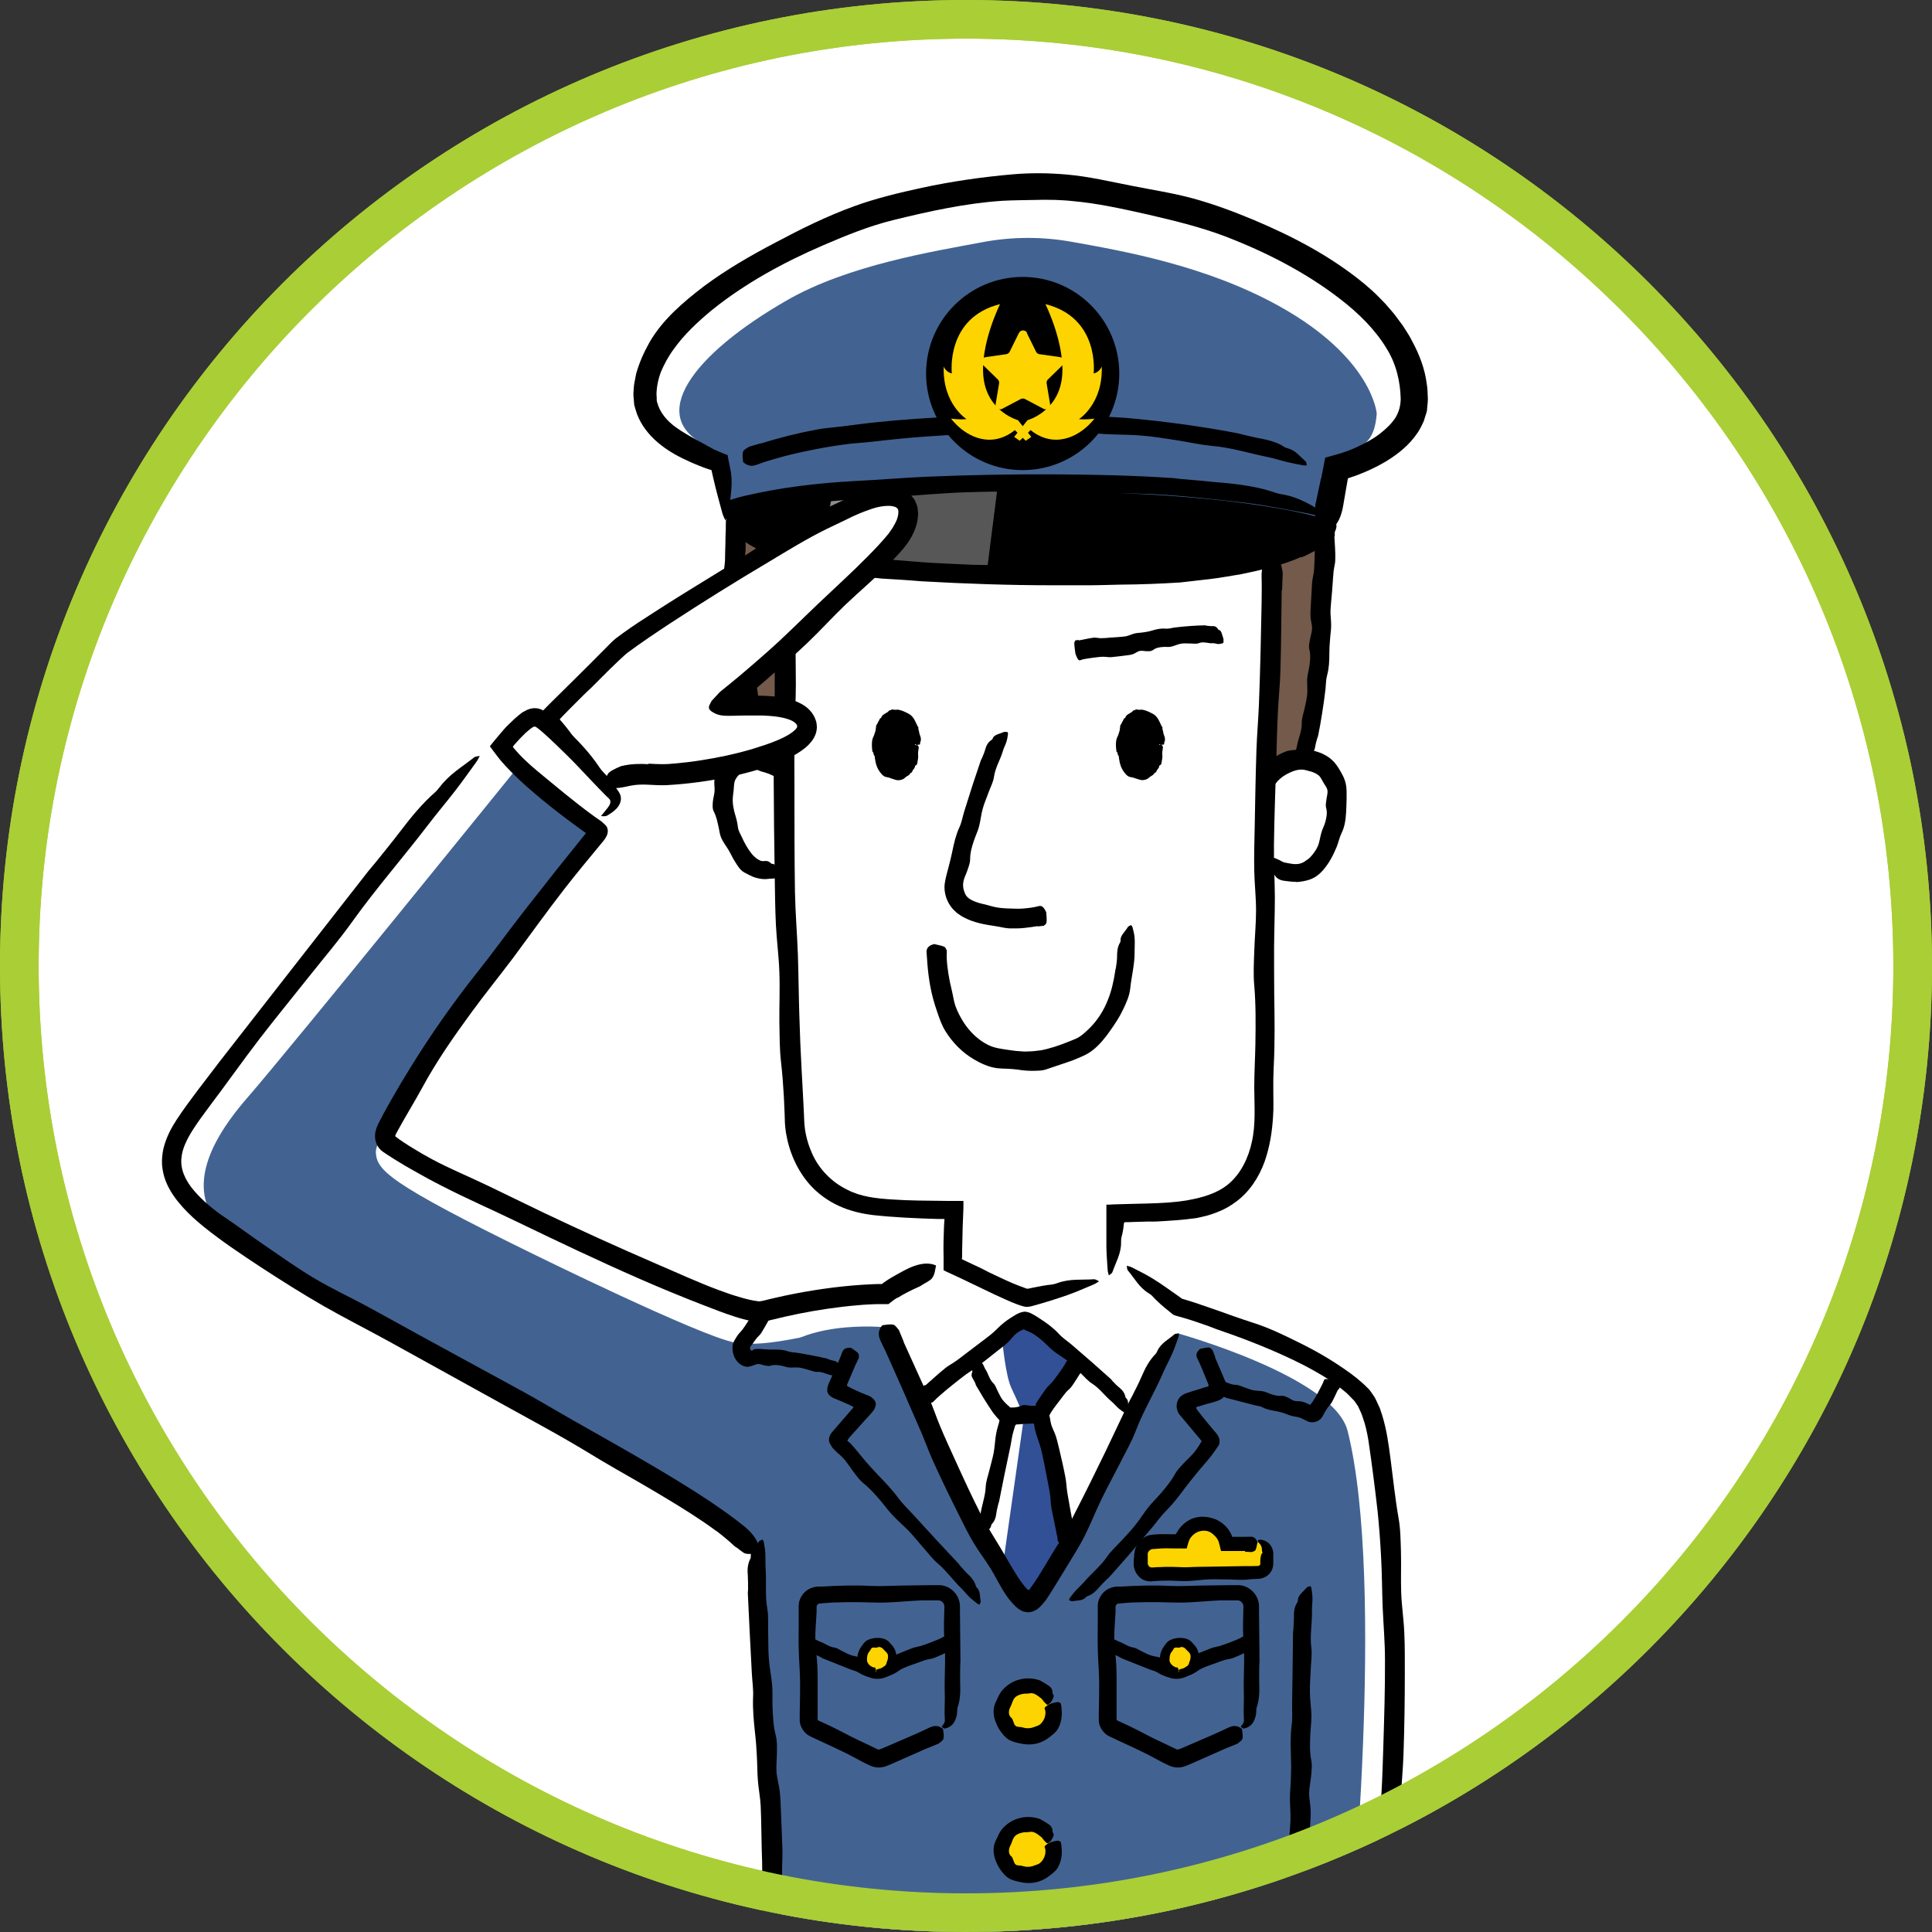 <?xml version="1.0" encoding="UTF-8"?>
<svg id="Layer_2" data-name="Layer 2" xmlns="http://www.w3.org/2000/svg" xmlns:xlink="http://www.w3.org/1999/xlink" viewBox="0 0 150 150">
  <rect x="0" y="0" width="150" height="150" fill="#333333" stroke="none"/>
  <defs>
    <style>
      .cls-1 {
        fill: #fff;
      }

      .cls-2 {
        fill: #575757;
      }

      .cls-3 {
        fill: #aace36;
      }

      .cls-4 {
        fill: #8c8c8c;
      }

      .cls-5 {
        fill: #426392;
      }

      .cls-6 {
        fill: #325096;
      }

      .cls-7 {
        clip-path: url(#clippath);
      }

      .cls-8 {
        fill: none;
      }

      .cls-9 {
        fill: #735a4b;
      }

      .cls-10 {
        fill: #fed400;
      }
    </style>
    <clipPath id="clippath">
      <circle class="cls-8" cx="75" cy="75" r="75"/>
    </clipPath>
  </defs>
  <g id="illustration">
    <g>
      <g>
        <circle class="cls-1" cx="75" cy="75" r="73.5" transform="translate(-31.07 75) rotate(-45)"/>
        <path class="cls-3" d="M75,3c39.7,0,72,32.3,72,72s-32.3,72-72,72S3,114.7,3,75,35.3,3,75,3M75,0C33.58,0,0,33.58,0,75s33.58,75,75,75,75-33.58,75-75S116.42,0,75,0h0Z"/>
      </g>
      <g class="cls-7">
        <g>
          <path class="cls-1" d="M39.43,57.73c-1.47-.24-2.42,.8-2.42,.8,0,0-11.02,13.82-19.11,24.19-4.81,6.16-7.08,8.01,.14,13.29,11.69,8.55,38.32,20,40.76,24.71l13.9-22.39s-2.6,.9-4.01,2.02c0,0-4.04-.09-9.46,1.37-2.41,.65-24.79-9.82-29.1-12.89-.4-.29-.37-.79-.14-1.23,2.31-4.46,6.63-10.61,15.92-22,1.06-.71,1.33-1.44,1.11-2.16,.38-.33,1.22-1.16,.66-1.7-.7-.68-5.55-5.98-6.2-5.87-.51,.09-1.62,1.33-2.06,1.86Z"/>
          <path class="cls-1" d="M107.58,151.03s2.01-38.11-1.73-42.76c-3.06-3.8-14.31-7.01-14.31-7.01-.96-.77-2.39-1.67-3.49-2.45-.56-.4-1.22-.6-1.9-.6l-12.7,.13c-.79-.01-1.11,.24-1.74,.72-1.02,.76-2.13,1.49-3.02,2.21,0,0-4.65,3.13-7.62,7.01-4.33,5.65-1.45,24.47-1.03,35.63,.16,4.26-.59,7.13-.59,7.13h48.14Z"/>
          <path class="cls-5" d="M68.75,103.05s-7.12-.73-9.23,2.92c-1.69,2.93-.64,23.91-.05,29.4,.84,7.88-.11,15.75-.11,15.75h45.4s2.86-28.08-.13-40.02c-1.06-4.22-13.19-7.58-13.19-7.58,0,0-10.27,20.5-11.59,20.5s-11.1-20.99-11.1-20.99Z"/>
          <path class="cls-6" d="M77.8,103.88s.24,2.88,.73,3.9c.49,1.01,.97,2.23,.97,2.23l-1.6,11.27s1.26,2.14,1.94,2.14,3-3.6,3-3.6l-1.96-10.09s2.6-3.53,2.56-4.18c-.04-.65-3-2.88-3.86-2.88s-1.79,1.22-1.79,1.22Z"/>
          <path class="cls-9" d="M60.79,59.63l-1.79-.57s-2.19-10.31-2.11-12.02,.81-5.93,.81-5.93l3.09,2.11v16.4Z"/>
          <path class="cls-9" d="M98.54,43.2v16.67l2.52-.73s1.3-2.68,1.62-7.39-.08-10.47-.08-10.47l-4.06,1.92Z"/>
          <path class="cls-5" d="M59.41,121.49s-1.81-2.33-8.2-6.44c-6.39-4.11-31.07-16.88-33.75-19.43-2.81-2.68-1.87-6.22,1.7-10.34,3.57-4.11,20.92-25.57,20.92-25.57l6.39,4.98s-17.46,22.27-17.29,24.79c.09,1.37,.89,2.33,12.15,7.85,0,0,13.02,6.41,15.7,6.9s6.66-.97,7.23-.57c.57,.41-4.84,17.83-4.84,17.83Z"/>
          <path class="cls-1" d="M102.67,59.24c-1.79-.94-3.64,.45-4.22,1.23,.11-9.17,.2-17.14,.2-17.14l-37.82-.72v3.68s.04,5.61,.15,13.47c-.81-.61-2.37-1.25-3.7-.33-2.38,1.65-.42,7.99,1.59,8.3,.69,.1,1.32,0,1.82-.19,0,0,.15-.04,.42-.1,.12,6.37,.28,13.36,.49,19.75,.07,2.15,1.69,6.05,6.15,6.66,1.33,.18,3.12,.27,6.12,.3l-.13,4.21s5.39,2.65,6.01,2.65,5.49-1.79,5.49-1.79l1.13-.19v-5.02c3.4-.1,5.66-.24,6.44-.38,2.92-.51,5.06-2.46,5.23-7.69,.11-3.26,.23-11.1,.34-19.18,.14,.01,.23,.02,.23,.02,.39,.51,1.47,.99,2.81,.62,1.6-.45,3.83-6.81,1.26-8.16Z"/>
          <path class="cls-1" d="M102.98,41.24l.91-4.75s6.03-1.52,6.03-5.39c0-10-20.05-16.51-28.89-16.51h-2.44c-11.19,0-28.89,8.25-28.89,16.05,0,3.88,6.03,5.39,6.03,5.39l.91,4.29,46.32,.92Z"/>
          <path d="M98.13,59.46c.49-.48,1.04-.86,1.69-1.11,.32-.12,.68-.12,1.03-.14,.4-.02,.8,0,1.2,.09,.18,.05,.37,.11,.54,.18,.17,.09,.33,.15,.5,.27,.34,.22,.62,.53,.82,.86,.24,.39,.48,.8,.57,1.22,.09,.4,.07,.8,.07,1.19,0,.36-.03,.71-.04,1.06-.03,.56-.11,1.12-.36,1.62-.16,.33-.23,.7-.37,1.05-.26,.61-.54,1.2-1.04,1.79-.24,.26-.53,.57-1.08,.76-.32,.1-.64,.16-.97,.18-.07,0-.14-.02-.2-.02-.25,0-.49-.04-.74-.07-.32-.03-.65-.16-.82-.51-.02-.05-.07-.07-.11-.09-.28-.14-.24-.65-.17-.96,0-.05,.11-.15,.18-.22,.04,0,.09-.01,.12,0,.11,.06,.24,.09,.35,.15,.15,.07,.29,.18,.46,.21,.45,.08,.98,.24,1.44-.03l.06-.03c.09-.08,.31-.18,.49-.38,.21-.23,.42-.51,.56-.82,.14-.33,.18-.71,.28-1.06,.08-.28,.22-.53,.3-.81,.1-.36,.18-.74,.07-1.12-.06-.22,0-.42,.02-.63,.03-.25,.12-.5,.08-.74-.04-.23-.22-.42-.31-.59-.1-.17-.17-.32-.25-.43-.09-.12-.18-.18-.33-.27-.17-.08-.34-.16-.52-.19-.2-.06-.42-.13-.66-.12-.29,.01-.58,.11-.86,.24-.26,.12-.51,.27-.73,.46-.12,.1-.24,.22-.32,.34-.03,.05-.08,.08-.17,.07-.08-.01-.21-.05-.41-.12-.04-.02-.1-.03-.13-.05-.21-.16-.46-.34-.59-.53-.09-.13-.02-.24-.02-.35,0-.01,.01-.02,.02-.02,.11-.12,.21-.21,.32-.31h.01Z"/>
          <path d="M60.25,60.36c-.34-.22-.73-.36-1.09-.45-.18-.04-.35-.16-.53-.18-.21-.03-.42,0-.62,.07-.19,.05-.39,.16-.54,.27-.15,.12-.28,.28-.38,.47-.12,.24-.1,.54-.13,.82-.03,.26-.08,.54-.07,.82,0,.26,.05,.53,.11,.79,.11,.41,.25,.81,.29,1.24,.03,.28,.19,.54,.31,.79,.2,.45,.44,.87,.71,1.22,.23,.31,.54,.54,.67,.56,0,0,0,.02,.02,.03,0,0,.02,.01,.06,.02,.03,0,.06,.01,.1,.02,.07,.01,.13,.01,.2,0,.17-.02,.32,0,.53,.2,.03,.03,.06,.03,.08,.02,.16-.04,.4,.33,.67,.51,.04,.03,.11,.16,.16,.24-.02,.04-.04,.1-.07,.12-.14,.09-.29,.19-.46,.23-.21,.06-.43,.04-.65,.07-.3,.04-.58,0-.89-.08-.36-.09-.63-.27-.92-.41-.34-.18-.52-.5-.7-.78-.21-.31-.35-.64-.53-.95-.19-.32-.44-.63-.59-.98-.12-.28-.14-.59-.21-.88-.09-.38-.16-.77-.36-1.15-.12-.22-.09-.47-.08-.71,.02-.3,.12-.59,.14-.88,.02-.29-.06-.61,0-.92,.07-.32,.2-.63,.4-.93,.19-.29,.43-.58,.74-.8,.29-.22,.59-.36,.92-.48,.37-.11,.76-.1,1.13-.08,.43,.03,.84,.11,1.22,.24,.34,.12,.67,.27,.97,.44,.17,.1,.34,.2,.52,.3,.14,.08,.2,.26-.02,.62-.02,.04-.05,.09-.08,.11-.2,.18-.42,.39-.59,.53-.11,.09-.16,.06-.25,.09,0,0,0,0-.01,0-.05-.06-.12-.11-.18-.16v-.02Z"/>
          <path d="M80.59,71.9c-.36,.06-.72,.11-1.1,.15-.19,.02-.39,.03-.59,.03h-.52c-.35-.01-.71-.12-1.07-.17-.41-.07-.83-.12-1.25-.23-.4-.1-.8-.23-1.2-.44-.2-.09-.39-.24-.58-.37-.18-.17-.36-.33-.5-.55-.36-.51-.51-1.19-.43-1.73,.04-.23,.08-.46,.14-.68,.06-.21,.12-.43,.17-.64,.1-.39,.2-.79,.28-1.18,.13-.63,.27-1.25,.54-1.84,.18-.38,.25-.81,.37-1.21l.67-2.12,.63-1.88c.02-.06,.06-.12,.09-.18,.09-.22,.19-.44,.25-.67,.08-.29,.21-.57,.52-.76,.04-.03,.06-.07,.07-.11,.09-.28,.55-.35,.87-.49,.05-.02,.19,0,.28,.01,.01,.05,.04,.11,.03,.15-.03,.2-.06,.41-.12,.6-.08,.25-.21,.48-.28,.73-.2,.68-.59,1.28-.69,2-.06,.42-.27,.79-.41,1.18-.15,.43-.34,.84-.46,1.28-.13,.46-.17,.94-.29,1.4-.1,.37-.27,.71-.39,1.07-.16,.47-.3,.94-.3,1.46,0,.29-.11,.56-.2,.83-.1,.32-.29,.64-.33,.96-.05,.33,.02,.61,.09,.75,.05,.16,.09,.25,.21,.38,.23,.26,.79,.47,1.38,.59,.33,.08,.67,.2,1.03,.25,.43,.06,.86,.07,1.34,.08,.37,.02,.76-.02,1.15-.07,.22-.03,.44-.07,.66-.13,.18-.05,.35,.02,.53,.38,.02,.04,.05,.09,.05,.12,.02,.26,.05,.55,.02,.77-.02,.14-.14,.18-.21,.26,0,0-.02,0-.03,0l-.45,.05v-.02Z"/>
          <g>
            <path d="M71.04,57.8c-.03,1.25-.7,2.25-1.49,2.23-.79-.02-1.41-1.05-1.38-2.3,.03-1.25,.7-2.25,1.49-2.23,.8,.02,1.41,1.05,1.38,2.3Z"/>
            <path d="M71.11,57.8c-.11-.02-.22-.04-.32-.06-.14-.03-.18-.06-.15-.1,.02-.03,.05-.05,.06-.08,.03-.09,.03-.17,0-.25,0-.01-.02-.03-.04-.04-.01-.02-.04-.03-.03-.05,.08-.15,0-.29-.02-.42-.02-.1-.09-.18-.13-.27-.02-.05,.03-.13-.01-.16-.15-.13-.21-.31-.35-.42-.04-.03-.08-.07-.12-.1-.04-.03-.08-.06-.14-.04-.04,.02-.07-.03-.1-.06-.08-.05-.17-.07-.25,0-.06,.05-.12,.05-.2,.04-.04,0-.04,.05-.07,.06-.08,.03-.18,.07-.22,.16-.05,.1-.14,.17-.18,.28-.02,.08-.07,.14-.09,.22-.03,.09-.03,.2-.04,.29,0,.04-.03,.06-.05,.09-.04,.04-.05,.08-.04,.14,.02,.06-.04,.1-.06,.15,0,0-.03,.01-.02,.02,.1,.11-.08,.16-.1,.25-.02,.06-.09,.12-.05,.18,.03,.05,.02,.1,.03,.15,0,.04,0,.07-.06,.11-.05,.03-.05,.08,0,.11,.05,.03,.03,.07,.05,.1,.01,.04,.04,.07,.06,.11,0,.01,.02,.02,.02,.04,.02,.12,.05,.23,.09,.35,.02,.04,.08,.07,.06,.12-.01,.05-.03,.1-.02,.14,.01,.02,.02,.05,.04,.07,.06,.05,.09,.11,.03,.23-.01,.02,.01,.02,.01,.04,0,.05,0,.09,0,.14,0,.01,0,.03,.02,.03,.07,.02,.07,.08,.09,.14,.02,.08,.08,.12,.15,.15,.19,.06,.31,.13,.46,.18,.06,.02,.12,.04,.18,.03,.03,0,.06-.03,.08-.05,.04-.02,.09,.03,.13,.02,.08,0,.17-.03,.21-.11,.04-.1,.11-.15,.17-.22,.04-.06,.13-.08,.14-.16,.02-.15,.15-.23,.19-.37,.03-.11,.07-.22,.08-.33,0-.06-.04-.13-.06-.19,0-.01,0-.02,0-.03,.02-.06-.03-.13-.05-.2-.03-.07-.02-.14,0-.21,0-.04,.08-.07,.21-.1,.1-.02,.18-.05,.27-.08,.28,.01,.28,.01,.31,.06,.06,.09,.06,.17,.03,.26-.01,.05,0,.11-.02,.17-.03,.14,0,.29,0,.43,0,0,0,0,0,0,0,.11-.03,.23-.05,.35-.01,.06-.02,.13-.03,.19-.01,.04-.04,.07-.07,.1-.03,.03-.1,.04-.1,.09,0,.15-.13,.23-.19,.35-.03,.07-.05,.17-.16,.17-.06,.19-.28,.23-.42,.37-.13,.13-.32,.19-.51,.2-.15,0-.28-.05-.41-.09-.13-.04-.22-.07-.34-.12-.11-.03-.22-.03-.33-.08-.09-.05-.17-.11-.23-.19-.17-.18-.29-.39-.37-.59-.08-.21-.12-.42-.15-.62-.01-.08,0-.17-.05-.23-.09-.09-.02-.22-.15-.31,0,0,0-.02,0-.02-.04-.31-.06-.62,0-.92,.04-.15,.13-.29,.17-.44,.03-.09,.06-.17,.08-.25,.01-.12,.03-.26,.05-.4,0,0,0-.02,.01-.02,.09-.1,.12-.24,.2-.35,.06-.07,.04-.19,.17-.21,.06-.25,.33-.33,.53-.47,.04-.03,.06-.1,.12-.11,.1-.01,.18-.11,.29-.07,.14,.04,.26,0,.39,.01,.3,.05,.56,.19,.8,.31,.41,.21,.53,.64,.7,.97,.02,.04,.06,.07,.07,.12,0,.03-.02,.07-.01,.1,.07,.17,.06,.36,.14,.52,.07,.17,.09,.36,0,.53-.02,.03,0,.06,0,.09,.02,.06-.02,.07-.31,.1Z"/>
          </g>
          <g>
            <path d="M90,57.8c-.03,1.25-.7,2.25-1.49,2.23-.79-.02-1.41-1.05-1.38-2.3,.03-1.25,.7-2.25,1.49-2.23,.79,.02,1.41,1.05,1.38,2.3Z"/>
            <path d="M90.07,57.8c-.11-.02-.22-.04-.32-.06-.14-.03-.18-.06-.15-.1,.02-.03,.05-.05,.06-.08,.03-.09,.03-.17,0-.25,0-.01-.02-.03-.04-.04-.01-.02-.04-.03-.03-.05,.08-.15,0-.29-.02-.43-.02-.1-.09-.18-.13-.27-.02-.05,.03-.13-.01-.16-.15-.13-.21-.31-.35-.42-.04-.03-.08-.07-.12-.1-.04-.03-.08-.06-.14-.04-.04,.02-.07-.03-.1-.06-.08-.05-.17-.07-.25,0-.06,.05-.12,.05-.2,.04-.04,0-.04,.05-.07,.06-.08,.03-.18,.07-.22,.16-.05,.1-.14,.17-.18,.28-.02,.08-.07,.14-.09,.22-.03,.09-.03,.2-.04,.29,0,.04-.03,.06-.05,.09-.04,.04-.05,.09-.04,.14,.02,.06-.04,.1-.06,.15,0,0-.03,.01-.02,.02,.1,.11-.08,.16-.1,.25-.02,.06-.09,.12-.05,.18,.03,.05,.02,.1,.03,.15,0,.04,0,.07-.06,.11-.05,.03-.05,.08,0,.11,.05,.03,.03,.07,.05,.1,.01,.04,.04,.07,.06,.11,0,.01,.02,.02,.02,.04,.02,.12,.05,.23,.09,.35,.02,.04,.08,.07,.06,.12-.01,.05-.03,.1-.02,.14,.01,.02,.02,.05,.04,.07,.06,.06,.09,.11,.03,.23-.01,.02,.01,.02,.01,.04,0,.05,0,.09,0,.14,0,.01,0,.03,.02,.03,.07,.02,.07,.08,.09,.14,.02,.08,.08,.12,.15,.15,.19,.06,.31,.13,.46,.18,.06,.02,.12,.04,.18,.03,.03,0,.06-.04,.08-.05,.04-.02,.09,.03,.13,.02,.08,0,.17-.03,.21-.11,.04-.1,.11-.15,.17-.22,.04-.06,.13-.08,.14-.16,.02-.15,.15-.23,.19-.37,.03-.11,.07-.22,.08-.33,0-.06-.04-.13-.06-.19,0-.01,0-.02,0-.03,.02-.06-.03-.13-.05-.2-.03-.07-.02-.14,0-.21,0-.04,.08-.07,.21-.1,.1-.02,.18-.05,.27-.08,.28,.01,.28,.01,.31,.06,.06,.09,.06,.17,.03,.26-.01,.05,0,.11-.02,.17-.03,.14,0,.29,0,.43,0,0,0,0,0,0,0,.11-.03,.23-.05,.35-.01,.06-.02,.13-.03,.19-.01,.04-.04,.07-.07,.1-.03,.03-.1,.04-.1,.09,0,.15-.13,.23-.19,.35-.03,.07-.05,.17-.17,.17-.06,.19-.28,.23-.42,.37-.13,.13-.32,.19-.51,.2-.14,0-.28-.05-.41-.09-.13-.04-.22-.07-.34-.11-.11-.03-.22-.03-.33-.08-.09-.05-.17-.11-.23-.19-.17-.18-.29-.39-.37-.59-.08-.21-.12-.42-.15-.62-.01-.08,0-.17-.05-.23-.09-.09-.02-.22-.15-.31,0,0,0-.02,0-.02-.04-.31-.07-.62,0-.92,.04-.15,.13-.29,.17-.44,.03-.09,.06-.17,.08-.25,.01-.12,.03-.26,.05-.4,0,0,0-.02,.01-.02,.09-.1,.12-.24,.2-.35,.06-.07,.04-.19,.17-.21,.06-.25,.33-.33,.53-.47,.04-.03,.06-.1,.12-.11,.1-.01,.18-.11,.29-.07,.14,.04,.26,0,.39,.01,.3,.05,.56,.19,.8,.31,.41,.21,.53,.64,.7,.97,.02,.04,.06,.07,.07,.12,0,.03-.02,.07-.01,.1,.07,.17,.06,.36,.14,.52,.07,.17,.09,.36,0,.53-.02,.03,0,.06,0,.09,.02,.06-.02,.07-.31,.1Z"/>
          </g>
          <path d="M99.51,45.85c-.03,2.09-.04,4.18-.1,6.27-.03,1.03-.14,2.05-.19,3.08-.06,1.19-.09,2.38-.12,3.56-.07,2.26-.16,4.51-.19,6.77-.02,1.37,.06,2.74,.07,4.12,0,1.29-.05,2.59-.06,3.88,0,1.2,0,2.4,.01,3.6,.03,1.91,.06,3.81-.04,5.72-.03,.63-.04,1.26-.03,1.9,0,.64,.03,1.26-.02,1.94-.07,1.16-.25,2.35-.66,3.51-.42,1.15-1.13,2.3-2.2,3.09-.47,.36-.98,.64-1.52,.84-.54,.22-1.07,.34-1.63,.45-1.09,.15-2.05,.2-3.06,.26-.2,.01-.39,0-.59,0l-1.08,.03-.54,.02h-.24s0,.02,0,.02c-.01,.01,0,0-.04,.02h-.01s-.01,.11-.02,.15c-.01,.11-.03,.22-.04,.33-.03,.22-.08,.44-.14,.66-.03,.12-.03,.26-.03,.39,.01,.87-.41,1.55-.67,2.3-.04,.12-.18,.18-.28,.26-.03-.13-.08-.25-.09-.39-.04-.61-.09-1.22-.1-1.83,0-.39,0-.78,0-1.18v-.59s0-.82,0-.82v-.6s0-.08,0-.08c.02,0,.05,0,.07,0h.15s.3-.02,.3-.02l1.08-.03,1.59-.04c1.06-.03,2.13-.08,3.15-.26,1.15-.21,2.29-.53,3.16-1.27,.94-.8,1.53-2,1.8-3.28,.3-1.35,.19-2.73,.18-4.18,0-1.15,.07-2.29,.09-3.44,.02-1.5,.04-3-.09-4.5-.08-.86-.03-1.75,0-2.62,.03-1.07,.14-2.14,.14-3.2,0-1.03-.12-2.06-.14-3.09-.02-1.04,0-2.09,.03-3.13,.04-2.08,.07-4.15,.14-6.23,.04-1.16,.14-2.31,.19-3.47,.06-1.38,.09-2.77,.13-4.15l.08-3.76c.01-.7,.02-1.4,0-2.11-.01-.57,.1-1.05,.51-1.37,.04-.03,.1-.09,.14-.07,.27,.12,.57,.2,.78,.41,.14,.14,.15,.49,.21,.74,0,.02,0,.05,0,.08l-.05,1.3h-.02Z"/>
          <path d="M61.73,45.62l.06,7.51c0,1.23-.08,2.46-.1,3.7-.02,1.42-.02,2.85-.01,4.27,0,2.71,0,5.41,.04,8.12,.03,1.64,.17,3.28,.23,4.93,.05,1.55,.06,3.1,.11,4.65,.04,1.44,.1,2.87,.18,4.31,.06,1.14,.13,2.28,.18,3.42,.02,.61,.04,1.05,.15,1.55,.1,.49,.26,.98,.47,1.45,.54,1.25,1.55,2.26,2.74,2.84,1.04,.54,2.22,.68,3.54,.76,.65,.04,1.3,.07,1.96,.08l2.33,.03h.86s.22,0,.22,0h.11s0,.07,0,.1v.44s-.06,1.56-.06,1.56l-.04,1.79v.45s-.02,.19-.02,.19h0s0,0,.01,0l1.53,.72c.21,.1,.41,.22,.62,.32,.77,.36,1.54,.74,2.3,1.03l.36,.13c.06,.02,.12,.04,.16,.06l.07,.02h.02s0,.02,.03,.01c.09-.02,.21-.04,.34-.07,.49-.1,1.02-.21,1.55-.26,.15-.02,.3-.06,.45-.12,.98-.35,1.88-.22,2.82-.29,.14,0,.26,.1,.39,.16-.13,.08-.26,.18-.41,.24-.68,.29-1.35,.58-2.04,.83-.9,.31-1.78,.59-2.74,.85-.07,.02-.2,.05-.32,.06-.12,.02-.24-.01-.35-.03-.22-.06-.36-.11-.52-.17-.31-.12-.61-.24-.91-.38-.59-.26-1.17-.54-1.75-.82l-1.73-.83-1.06-.49-.16-.08-.08-.04s0-.06,0-.08v-.35c0-.23,0-.52,0-.64-.02-.75,0-1.5,.03-2.25l.02-.37,.02-.26s-.01-.03-.04-.03h-.06s-.13,0-.13,0h-.32c-1.65-.05-3.31-.12-4.98-.3-.9-.11-1.81-.32-2.66-.71-.85-.39-1.64-.95-2.27-1.66-1-1.14-1.61-2.56-1.85-4.04-.04-.24-.06-.5-.08-.75l-.02-.68-.06-1.35c-.05-.9-.12-1.8-.22-2.69-.12-1.03-.11-2.1-.13-3.14-.01-1.28,.05-2.57,0-3.85-.04-1.23-.21-2.46-.27-3.7-.06-1.25-.07-2.51-.09-3.76-.04-2.49-.07-4.98-.08-7.48,0-1.39,.07-2.78,.08-4.17v-4.98s0-4.51,0-4.51c0-.85,0-1.69-.03-2.53-.02-.69,.08-1.27,.49-1.65,.04-.04,.1-.11,.14-.09,.27,.14,.57,.23,.79,.48,.14,.17,.16,.58,.22,.88,0,.03,0,.06,0,.09l-.03,1.55h-.02Z"/>
          <path d="M57.89,40.87v.87c0,.3,0,.6,0,.9,0,.29-.08,.6-.11,.9-.02,.35-.02,.7-.01,1.05,0,.66,0,1.33,.05,1.99,.03,.4,.17,.8,.23,1.2,.05,.38,.06,.76,.1,1.14,.04,.35,.09,.7,.17,1.05,.11,.55,.23,1.1,.21,1.67-.01,.38,.1,.74,.15,1.11l.28,1.95,.25,1.74c0,.06,0,.12,0,.17,.02,.21,.02,.42,.07,.63,.05,.27,.07,.53-.14,.82-.03,.04-.02,.08-.02,.12,.04,.25-.35,.5-.58,.76-.04,.04-.18,.07-.27,.11-.03-.03-.09-.07-.1-.1-.06-.17-.13-.35-.16-.53-.04-.23-.03-.46-.07-.69-.12-.62-.03-1.26-.25-1.87-.13-.36-.1-.74-.14-1.1-.04-.4-.05-.81-.12-1.21-.08-.42-.24-.83-.32-1.25-.06-.34-.04-.68-.07-1.02-.04-.44-.09-.88-.29-1.31-.12-.25-.1-.51-.11-.77-.01-.32,.06-.64,.01-.96-.04-.3-.21-.59-.27-.9-.06-.31-.07-.62-.09-.93-.04-.62-.08-1.24-.09-1.85,0-.35,.07-.7,.09-1.05,0-.42,.02-.83,.03-1.25,0-.37,.01-.76,.03-1.15,0-.22,0-.44,.01-.67,0-.19,.12-.34,.53-.37,.04,0,.1,0,.14,0,.26,.08,.56,.16,.76,.25,.14,.06,.14,.14,.2,.21,0,0,0,.01,0,.02-.02,.11-.04,.2-.06,.32h-.02Z"/>
          <path d="M103.6,41.63c.03,.61,.09,1.22,.07,1.83,0,.3-.1,.6-.13,.9-.03,.35-.06,.69-.08,1.04-.04,.66-.12,1.31-.16,1.97-.02,.4,.06,.8,.05,1.2,0,.38-.07,.75-.09,1.13-.03,.35-.05,.7-.05,1.05,0,.56-.02,1.12-.17,1.66-.1,.36-.09,.73-.13,1.1-.07,.64-.17,1.29-.27,1.93-.09,.57-.19,1.15-.31,1.72-.01,.06-.05,.11-.06,.16-.05,.2-.12,.4-.15,.61-.04,.27-.13,.52-.42,.71-.04,.03-.05,.07-.06,.1-.05,.25-.51,.33-.82,.47-.05,.02-.19,0-.29,0-.02-.04-.05-.09-.05-.13,0-.18,0-.35,.04-.53,.05-.22,.14-.42,.18-.64,.1-.6,.39-1.15,.37-1.78-.01-.36,.12-.7,.2-1.05,.08-.38,.18-.76,.22-1.15,.04-.41-.02-.83,0-1.24,.03-.33,.12-.64,.17-.97,.06-.42,.11-.85,0-1.29-.07-.25,0-.5,.04-.74,.05-.3,.16-.59,.17-.9,0-.29-.1-.59-.12-.88-.02-.3,0-.59,.02-.89,.03-.59,.07-1.17,.1-1.76,.02-.33,.12-.65,.15-.98,.03-.39,.04-.79,.05-1.18,.02-.36,0-.71-.02-1.07,0-.2-.02-.4-.06-.59-.03-.16,.07-.3,.47-.43,.04-.01,.1-.03,.14-.03,.27,.01,.57,.01,.79,.06,.14,.03,.16,.13,.24,.2,0,0,0,.02,0,.02v.38s-.03,0-.03,0Z"/>
          <path d="M73.5,74.34c.04,.86,.19,1.7,.39,2.52,.1,.4,.15,.82,.28,1.22,.16,.45,.38,.87,.63,1.27,.48,.75,1.13,1.39,1.94,1.79,.49,.24,1.05,.3,1.58,.38,.26,.03,.51,.08,.77,.09,.26,.03,.52,.04,.79,.02,.24,0,.49-.03,.73-.06,.25-.02,.48-.08,.72-.14,.75-.19,1.44-.47,2.12-.75,.46-.18,.82-.54,1.16-.87,.6-.6,1.07-1.33,1.39-2.14,.3-.72,.47-1.51,.59-2.3,0-.08,.04-.15,.05-.23,.04-.29,.09-.58,.09-.87,0-.38,.02-.74,.24-1.11,.03-.05,.03-.11,.03-.16-.03-.36,.36-.67,.57-1.03,.03-.06,.17-.1,.25-.15,.04,.06,.09,.11,.11,.17,.07,.27,.14,.54,.16,.82,.03,.35,0,.71,0,1.06,.02,.97-.24,1.9-.34,2.88-.06,.58-.31,1.12-.56,1.64-.27,.58-.63,1.11-1,1.64-.39,.55-.82,1.1-1.37,1.52-.44,.35-.97,.54-1.47,.75-.67,.25-1.34,.45-2.02,.69-.39,.16-.81,.14-1.23,.15-.25,0-.51-.02-.76-.05-.25-.04-.5-.07-.76-.09-.49-.05-1,0-1.51-.13-.51-.12-1-.35-1.45-.62-.91-.53-1.67-1.31-2.21-2.18-.31-.49-.48-1.03-.66-1.55-.22-.62-.39-1.25-.51-1.88-.11-.57-.18-1.14-.23-1.72-.02-.32-.05-.64-.07-.97-.02-.26,.08-.49,.48-.62,.04-.01,.1-.04,.13-.03,.26,.07,.55,.11,.75,.2,.13,.06,.15,.2,.21,.3,0,0,0,.02,0,.03,0,.17-.01,.35-.01,.53h-.02Z"/>
          <path d="M106.79,148.48l.24-6.24c.04-1.02,.17-2.04,.23-3.07,.07-1.18,.1-2.37,.14-3.55,.07-2.25,.14-4.49,.13-6.74,0-1.37-.12-2.73-.18-4.09-.05-1.29-.05-2.57-.12-3.86-.06-1.19-.15-2.38-.27-3.56-.21-1.87-.45-3.73-.72-5.56-.1-.6-.23-1.2-.43-1.74-.08-.29-.21-.53-.32-.78-.05-.14-.13-.21-.19-.31-.07-.1-.11-.19-.22-.29l-.51-.52-.59-.48c-.19-.17-.42-.3-.63-.45-.22-.14-.43-.3-.66-.43-.91-.55-1.87-1.04-2.85-1.49-1.76-.81-3.59-1.51-5.44-2.14-.18-.06-.36-.15-.54-.21-.66-.23-1.33-.47-2-.66l-.32-.09-.24-.07-.16-.05c-.05-.02-.09-.06-.14-.1l-.33-.27-.25-.2c-.33-.28-.65-.57-.95-.9-.08-.09-.2-.17-.3-.23-.73-.45-1.09-1.16-1.6-1.76-.08-.09-.06-.25-.09-.37,.13,.04,.26,.06,.38,.12,.55,.28,1.1,.55,1.62,.87,.67,.41,1.31,.88,1.97,1.34l.17,.12,.12,.09c.05,.04,.11,.04,.26,.09l.77,.24c.51,.17,1.01,.34,1.52,.52,1.01,.36,2.01,.72,3.03,1.05,1.2,.38,2.35,.94,3.48,1.5,1.25,.61,2.46,1.3,3.62,2.11,.61,.42,1.21,.88,1.76,1.44,.15,.12,.26,.31,.39,.49l.18,.27,.13,.27c.08,.18,.17,.36,.25,.54l.18,.54c.36,1.16,.51,2.32,.66,3.47,.2,1.51,.35,3.01,.61,4.5,.16,.86,.16,1.75,.19,2.63,.03,1.07-.02,2.15,.02,3.22,.04,1.03,.2,2.05,.24,3.09,.05,1.04,.04,2.09,.04,3.14,0,2.08-.03,4.16-.1,6.23-.04,1.16-.15,2.31-.21,3.47-.06,1.38-.13,2.77-.19,4.15l-.17,3.75c-.03,.7-.06,1.4-.07,2.1,0,.57-.13,1.05-.56,1.35-.04,.03-.11,.08-.14,.07-.26-.13-.56-.22-.77-.44-.13-.14-.13-.49-.19-.74,0-.02,0-.05,0-.08l.09-1.29h.02Z"/>
          <path d="M70.18,104.24l1.94,4.28c.31,.7,.55,1.44,.85,2.16,.34,.82,.71,1.63,1.08,2.44,.7,1.54,1.4,3.08,2.17,4.58,.47,.91,1.04,1.77,1.56,2.65,.49,.82,.94,1.67,1.48,2.43,.12,.17,.25,.34,.38,.49,.04,.05,.05,.06,.06,.06l.03,.03s.04,.03,.06,.05c.04,.03,.1,.02,.14-.02,.02-.02,.03-.04,.05-.06,.02-.03,0,0,.08-.11,.38-.51,.74-1.11,1.1-1.71,.36-.6,.72-1.21,1.1-1.8,.51-.79,.89-1.66,1.33-2.5,.76-1.48,1.49-2.97,2.22-4.47l1.92-4.04c.06-.13,.15-.25,.21-.39,.24-.48,.49-.96,.7-1.45,.27-.63,.58-1.23,1.07-1.73,.07-.07,.11-.16,.15-.25,.27-.6,.86-.88,1.33-1.29,.07-.06,.22-.04,.34-.06-.01,.1,0,.21-.04,.3-.16,.43-.3,.87-.49,1.29-.24,.54-.53,1.06-.76,1.6-.64,1.47-1.48,2.84-2.05,4.35-.33,.88-.82,1.7-1.24,2.55-.47,.92-.97,1.83-1.42,2.76-.47,.97-.87,1.99-1.36,2.96-.4,.77-.87,1.5-1.32,2.25-.3,.49-.6,.98-.9,1.47-.16,.25-.31,.5-.47,.75-.08,.13-.16,.25-.26,.39l-.07,.1s-.08,.1-.12,.14c-.08,.1-.16,.2-.26,.29-.21,.22-.46,.37-.73,.42-.07,.01-.14,.03-.21,.03l-.21-.03c-.14-.01-.27-.07-.39-.14-.26-.14-.47-.37-.68-.6-.11-.13-.14-.17-.21-.25l-.16-.22c-.5-.71-.84-1.46-1.27-2.16-.41-.67-.9-1.29-1.3-1.96-.41-.68-.76-1.39-1.11-2.1-.7-1.4-1.39-2.81-2.04-4.24-.36-.8-.65-1.62-1-2.43-.42-.96-.84-1.91-1.25-2.87l-1.15-2.59c-.22-.48-.43-.96-.67-1.44-.19-.39-.25-.76,.03-1.15,.03-.04,.07-.1,.1-.11,.28-.03,.58-.1,.84-.04,.17,.04,.29,.27,.43,.41,.01,.01,.02,.04,.02,.05l.37,.9h-.02Z"/>
          <path d="M58.93,149.69c.16-.94,.2-1.92,.19-2.89,0-.24,0-.48,.03-.72,.01-.26,.03-.51,.03-.76,0-.59-.02-1.17-.04-1.76-.03-1.11-.03-2.22-.08-3.33-.03-.67-.17-1.34-.22-2.01-.05-.63-.04-1.27-.08-1.91-.03-.59-.07-1.18-.14-1.76-.1-.93-.19-1.86-.15-2.81,.03-.62-.07-1.24-.1-1.86l-.17-3.27-.14-2.93c0-.1,.02-.19,.02-.29,0-.35,0-.7-.02-1.05-.04-.45-.03-.89,.2-1.33,.03-.06,.03-.13,.03-.19-.02-.43,.39-.77,.64-1.15,.04-.06,.18-.09,.28-.14,.03,.06,.08,.12,.09,.19,.05,.3,.11,.6,.12,.89,.02,.38,0,.77,.02,1.15,.08,1.04-.05,2.09,.13,3.13,.11,.61,.05,1.23,.07,1.84,.02,.67,0,1.35,.05,2.02,.05,.7,.2,1.4,.26,2.1,.05,.56,0,1.13,.03,1.69,.03,.74,.06,1.47,.25,2.2,.11,.42,.09,.85,.09,1.28,0,.52-.07,1.05-.03,1.58,.04,.5,.2,1,.25,1.5,.06,.51,.07,1.02,.09,1.53,.04,1.02,.09,2.03,.12,3.05,.01,.57-.04,1.14-.03,1.71,0,.66,.04,1.4,.01,2.1-.02,.64-.08,1.28-.16,1.92-.05,.36-.1,.71-.16,1.08-.04,.3-.21,.53-.65,.57-.05,0-.11,.02-.14,0-.24-.14-.52-.25-.7-.4-.12-.09-.1-.25-.14-.37,0-.01,0-.02,0-.03,.05-.19,.1-.38,.14-.57h.02Z"/>
          <path d="M99.78,150.14c-.17-.96-.26-1.92-.23-2.87,0-.47,.13-.94,.2-1.39,.07-.51,.12-1.02,.18-1.54,.09-.98,.21-1.95,.26-2.93,.03-.59-.04-1.2-.04-1.79,0-.56,.07-1.12,.08-1.69,.02-.52,.02-1.04,0-1.57-.03-.83-.05-1.66,.06-2.48,.07-.55,.02-1.1,.03-1.65l.04-2.9,.03-2.59c0-.08,.03-.17,.03-.25,.02-.31,.04-.62,.04-.93-.01-.4,.02-.79,.27-1.16,.03-.05,.04-.11,.04-.17,0-.38,.43-.66,.69-.98,.04-.05,.19-.07,.28-.11,.03,.06,.07,.11,.08,.17,.03,.27,.08,.53,.08,.8,0,.34-.05,.68-.04,1.02,.02,.93-.17,1.85-.05,2.78,.07,.54-.02,1.09-.04,1.64-.02,.6-.08,1.19-.07,1.79,0,.63,.11,1.25,.12,1.88,0,.5-.07,1-.09,1.5-.03,.65-.05,1.31,.08,1.97,.08,.38,.02,.76-.01,1.14-.04,.46-.15,.93-.16,1.39,0,.45,.11,.9,.12,1.35,.01,.46-.03,.91-.05,1.37-.06,.9-.12,1.81-.2,2.71-.05,.5-.18,1.01-.24,1.51-.08,.57-.1,1.15-.1,1.73,0,.52,.04,1.05,.11,1.56,.04,.29,.09,.58,.18,.85,.07,.23,.02,.43-.34,.67-.04,.03-.09,.06-.12,.07-.27,.03-.57,.08-.81,.04-.15-.03-.21-.19-.3-.29,0,0,0-.02,0-.04-.04-.2-.07-.4-.09-.6h.02Z"/>
          <path d="M71.85,107.56c.51-.45,1.01-.91,1.54-1.34,.26-.21,.57-.36,.84-.56,.32-.22,.62-.47,.93-.7,.58-.45,1.18-.88,1.76-1.34,.35-.28,.65-.63,1-.91,.17-.14,.35-.26,.53-.38l.29-.18,.2-.12,.24-.11c.15-.05,.31-.09,.47-.08,.16,.04,.32,.07,.46,.16,.07,.04,.15,.08,.22,.12l.15,.09,.26,.17c.54,.35,1.05,.72,1.48,1.19,.28,.31,.63,.53,.95,.8l1.64,1.42,1.45,1.29s.08,.1,.12,.15c.16,.16,.32,.34,.5,.48,.23,.19,.43,.4,.5,.75,0,.05,.04,.08,.07,.11,.21,.19,.12,.6,.14,.93,0,.05-.07,.15-.11,.23-.05,0-.11,0-.14-.03-.17-.11-.34-.22-.49-.35-.19-.17-.35-.37-.54-.53-.53-.44-.93-1.02-1.52-1.4-.35-.22-.6-.54-.9-.82-.32-.3-.63-.63-.97-.91-.36-.29-.77-.52-1.14-.81-.29-.23-.53-.51-.81-.75-.36-.31-.74-.62-1.19-.78-.06-.03-.12-.05-.18-.08-.04-.02-.03,0-.04-.02-.01,0-.02-.03-.04-.03-.01,0-.02,0-.04,0,0,0-.01,0-.03,0-.03,.02-.07,.03-.1,.04-.14,.07-.29,.15-.42,.25-.25,.2-.44,.49-.68,.71-.24,.23-.51,.43-.77,.63-.52,.41-1.04,.83-1.57,1.24-.3,.23-.63,.41-.93,.63-.36,.27-.71,.55-1.06,.83-.32,.25-.63,.52-.93,.78-.17,.15-.34,.3-.5,.47-.13,.14-.3,.17-.62-.02-.03-.02-.08-.05-.1-.07-.13-.2-.28-.41-.36-.6-.05-.12,.03-.2,.05-.3,0,0,.01-.01,.02-.02l.33-.26h.01Z"/>
          <path d="M83.85,106.65c-.21,.33-.42,.68-.65,1-.11,.16-.29,.28-.42,.43-.15,.17-.28,.36-.42,.54-.26,.34-.53,.68-.76,1.04l-.05,.09s-.05,.09-.08,.14c-.05,.1-.1,.19-.15,.3l-.08,.15-.04,.08s-.05,0-.08,.01c-.11,.01-.22,.02-.33,.03-.11,0-.21,0-.31,0h-.21c-.12,0-.25-.01-.37-.01-.23,0-.46,.02-.69,.06-.18,.03-.37,.05-.55,.06h-.14s-.25,0-.25,0c-.09,0-.16-.02-.24-.04l-.11-.03h-.03s-.01-.03-.02-.04c-.02,0-.04-.01-.05-.02-.18-.1-.32-.28-.46-.44-.15-.19-.21-.24-.29-.36-.25-.37-.48-.73-.71-1.1-.2-.33-.4-.66-.59-.99-.02-.03-.02-.08-.03-.11-.06-.12-.11-.25-.19-.37-.1-.15-.17-.31-.06-.55,.01-.03,0-.06,0-.08-.09-.14,.18-.43,.31-.66,.02-.04,.13-.1,.19-.15,.03,0,.08,.01,.1,.03,.08,.09,.17,.17,.23,.27,.08,.13,.11,.27,.2,.4,.22,.34,.29,.76,.59,1.05,.18,.17,.24,.41,.35,.62,.12,.23,.22,.47,.37,.67,.08,.11,.18,.2,.27,.3,.1,.09,.21,.2,.23,.2,.03,.02,.04,.05,.06,.08,.03,.02,.06,.03,.1,.03h.17c.07,0,.14,0,.21-.02,.14-.02,.28-.05,.42-.12,.16-.08,.33-.05,.49-.03,.2,.02,.41,.1,.6,.08,.07-.01,.06-.13,.03-.16v-.02s.14-.23,.14-.23c.22-.33,.44-.66,.67-.97,.13-.18,.32-.32,.46-.49,.17-.2,.32-.42,.48-.63,.14-.19,.28-.39,.41-.59,.07-.11,.14-.22,.2-.35,.04-.1,.17-.13,.5,.01,.03,.01,.08,.03,.11,.05,.18,.14,.4,.3,.53,.43,.09,.09,.06,.15,.09,.22,0,0,0,0,0,.01l-.15,.19h-.01Z"/>
          <path d="M82.06,119.21c-.12-.69-.29-1.39-.42-2.09-.07-.35-.06-.71-.11-1.06-.06-.4-.14-.81-.22-1.21-.15-.76-.29-1.53-.47-2.29-.11-.46-.31-.9-.43-1.37-.03-.11-.05-.21-.08-.32l-.03-.17s0-.03,0-.04c0-.06-.01-.14-.09-.14h-.08s0,0-.07,.01h-.16c-.21,.01-.41,.03-.62,.04l-.25,.02h-.12s-.02,.02-.02,.02c-.02,.01-.04,.02-.05,.03-.01,.02-.01,.04-.02,.05,0-.06-.06,.22-.11,.35-.14,.42-.18,.86-.27,1.29l-.47,2.24-.4,2c-.01,.07-.05,.13-.06,.19-.05,.24-.12,.47-.15,.71-.04,.31-.11,.61-.36,.86-.03,.04-.04,.08-.05,.13-.04,.29-.43,.46-.69,.69-.04,.03-.17,.04-.25,.06-.02-.05-.05-.1-.05-.14,0-.21-.02-.43,.01-.64,.03-.27,.11-.54,.15-.81,.09-.74,.38-1.43,.41-2.18,.02-.44,.18-.85,.28-1.27,.11-.46,.25-.92,.34-1.38,.09-.49,.1-.99,.19-1.48,.03-.19,.09-.38,.14-.57l.08-.28s.04-.16,.05-.23l.07-.23c.04-.21,.16-.37,.33-.5,.17-.12,.35-.17,.57-.19,.11,0,.22-.01,.33-.02,.09,0,.14-.02,.21-.02,.13-.02,.26-.05,.39-.08,.15-.04,.3-.05,.45-.05h.28c.14,.01,.29,0,.42,.03,.24,.04,.45,.15,.61,.34,.08,.09,.14,.19,.18,.3,.03,.12,.06,.24,.08,.35,.01,.08,.02,.16,.04,.24l.03,.14c.08,.33,.28,.65,.38,.98,.11,.34,.18,.69,.27,1.04,.16,.7,.33,1.4,.46,2.1,.08,.39,.09,.8,.15,1.2,.08,.47,.17,.95,.25,1.42,.08,.43,.16,.86,.24,1.29,.04,.24,.09,.48,.15,.72,.05,.2-.01,.38-.34,.54-.03,.02-.08,.04-.11,.04-.24,0-.5,.01-.7-.03-.13-.03-.16-.14-.23-.21,0,0,0-.02,0-.03l-.05-.43h.02Z"/>
          <path d="M96.79,128.26c-.35,.16-.7,.33-1.07,.47-.18,.07-.38,.08-.57,.13-.21,.06-.42,.14-.63,.22-.4,.14-.8,.27-1.18,.44-.23,.1-.43,.28-.66,.4-.22,.12-.42,.18-.69,.3-.32,.13-.69,.16-1.04,.08-.06-.01-.15-.04-.19-.06l-.13-.04c-.08-.03-.17-.05-.25-.09-.17-.06-.33-.14-.48-.24-.2-.13-.44-.18-.66-.26l-1.15-.46-1.03-.41s-.06-.05-.09-.06c-.12-.06-.23-.13-.36-.17-.16-.05-.31-.13-.38-.37-.01-.03-.03-.04-.06-.05-.15-.06-.13-.41-.18-.65,0-.04,.03-.15,.05-.22,.03-.01,.07-.04,.09-.03,.12,.02,.24,.03,.34,.07,.14,.05,.26,.14,.4,.19,.38,.12,.69,.4,1.1,.46,.24,.03,.43,.18,.64,.28,.23,.11,.45,.24,.7,.32,.25,.09,.54,.11,.79,.19,.2,.07,.38,.2,.57,.29,.13,.06,.25,.11,.39,.16,.07,.02,.14,.04,.2,.05,.03,0,.07-.02,.1-.04,.07-.06,.11-.03,.16-.04,.02,0,.02,0,.07,0,.05-.01,.1-.02,.15-.03,.1-.02,.2-.05,.28-.09,.17-.09,.3-.26,.46-.37,.17-.1,.35-.17,.53-.25,.36-.15,.71-.3,1.07-.43,.2-.07,.43-.1,.64-.16,.25-.08,.49-.17,.73-.26,.22-.08,.43-.17,.65-.26,.12-.05,.24-.11,.35-.18,.09-.06,.21-.02,.39,.25,.02,.03,.05,.07,.06,.09,.07,.2,.15,.43,.18,.6,.02,.11-.03,.15-.05,.22,0,0,0,0-.01,0l-.23,.08h0Z"/>
          <path d="M95.25,135.71l-1.9,.84-.95,.42-.24,.1s-.11,.05-.19,.07c-.08,.03-.16,.05-.23,.06-.32,.06-.65,.02-.95-.11-.66-.3-1.22-.64-1.84-.95-.71-.35-1.42-.68-2.14-1.01l-.51-.24-.13-.06c-.06-.03-.14-.07-.2-.11-.13-.08-.24-.19-.34-.31-.19-.24-.31-.53-.32-.83v-.11s0-.07,0-.07v-.14s0-.28,0-.28c.02-.75,.03-1.5,.03-2.24,0-.91-.09-1.82-.11-2.73-.02-.86,.01-1.72,0-2.57v-.6c-.01-.07,0-.28,.03-.44,.03-.16,.1-.32,.19-.47,.17-.29,.44-.52,.76-.64,.16-.06,.33-.1,.5-.11h.32c1.26-.07,2.52-.12,3.79-.05,.84,.04,1.68-.02,2.52-.03l2.21-.03h.58c.34,0,.68,.12,.95,.33,.27,.2,.48,.49,.59,.82,.05,.16,.08,.33,.08,.51v.28s.04,3.95,.04,3.95c0,.13-.02,.26-.02,.39,0,.47-.02,.95,0,1.42,.02,.61,0,1.21-.2,1.79-.03,.08-.03,.17-.03,.26,0,.15-.02,.28-.05,.41-.02,.07-.04,.13-.06,.19-.02,.05-.06,.17-.1,.24-.17,.33-.48,.49-.75,.54-.08,.02-.18-.08-.25-.14,.05-.05,.07-.11,.11-.15,.09-.1,.14-.22,.14-.34,0-.08-.02-.34-.02-.53-.01-.52,.03-1.04,.01-1.56-.04-1.41,.1-2.82-.03-4.24-.07-.83-.01-1.66,0-2.49,.01-.25-.18-.47-.42-.5-.02,0-.07,0-.14,0h-.17s-.34,0-.34,0h-.68c-.95,.04-1.9,.14-2.85,.17-.76,.02-1.52-.03-2.28-.03-.5,0-1,0-1.49,.02-.25,0-.5,.02-.75,.04-.12,.01-.25,.02-.37,.03l-.19,.02s-.07,0-.09,.01h-.02c-.06,.06-.09,.1-.12,.15-.01,.02-.02,.04-.02,.07v.42c-.03,.71-.11,1.42-.1,2.13,.01,.68,.13,1.36,.16,2.05,.03,.69,.02,1.39,.02,2.08v2.06s0,.08,.04,.1l.93,.43c.7,.33,1.37,.71,2.06,1.04l1.24,.59,.31,.15c.08,.04,.08,.04,.13,.05,.09,0,.09,0,.37-.11l2.29-.99c.43-.19,.85-.38,1.27-.58,.34-.17,.67-.22,1.01,.02,.04,.02,.09,.06,.09,.09,.02,.24,.09,.5,.03,.73-.03,.15-.24,.25-.37,.38-.01,.01-.03,.01-.05,.02l-.8,.33h0Z"/>
          <path d="M73.57,128.26c-.35,.16-.7,.33-1.07,.47-.18,.07-.38,.08-.57,.13-.21,.06-.42,.14-.63,.22-.4,.14-.8,.27-1.18,.44-.23,.1-.43,.28-.66,.4-.22,.12-.42,.18-.69,.3-.32,.13-.69,.16-1.04,.08-.06-.01-.15-.04-.19-.06l-.13-.04c-.08-.03-.17-.05-.25-.09-.17-.06-.33-.14-.48-.24-.2-.13-.44-.18-.66-.26l-1.15-.46-1.03-.41s-.06-.05-.09-.06c-.12-.06-.23-.13-.36-.17-.16-.05-.31-.13-.38-.37-.01-.03-.03-.04-.06-.05-.15-.06-.13-.41-.18-.65,0-.04,.03-.15,.05-.22,.03-.01,.07-.04,.09-.03,.12,.02,.24,.03,.34,.07,.14,.05,.26,.14,.4,.19,.38,.12,.69,.4,1.1,.46,.24,.03,.43,.18,.64,.28,.23,.11,.45,.24,.7,.32,.25,.09,.54,.11,.79,.19,.2,.07,.38,.2,.57,.29,.13,.06,.25,.11,.39,.16,.07,.02,.14,.04,.2,.05,.03,0,.07-.02,.1-.04,.07-.06,.11-.03,.16-.04,.02,0,.02,0,.07,0,.05-.01,.1-.02,.15-.03,.1-.02,.2-.05,.28-.09,.17-.09,.3-.26,.46-.37,.17-.1,.35-.17,.53-.25,.36-.15,.71-.3,1.07-.43,.2-.07,.43-.1,.64-.16,.25-.08,.49-.17,.73-.26,.22-.08,.43-.17,.65-.26,.12-.05,.24-.11,.35-.18,.09-.06,.21-.02,.39,.25,.02,.03,.05,.07,.06,.09,.07,.2,.15,.43,.18,.6,.02,.11-.03,.15-.05,.22,0,0,0,0-.01,0l-.23,.08h0Z"/>
          <path d="M72.03,135.71l-1.9,.84-.95,.42-.24,.1s-.11,.05-.19,.07c-.08,.03-.16,.05-.23,.06-.32,.06-.65,.02-.95-.11-.66-.3-1.22-.64-1.84-.95-.71-.35-1.42-.68-2.14-1.01l-.51-.24-.13-.06c-.06-.03-.13-.07-.2-.11-.13-.08-.24-.19-.34-.31-.19-.24-.31-.53-.32-.83v-.11s0-.07,0-.07v-.14s0-.28,0-.28c.02-.75,.03-1.5,.03-2.24,0-.91-.09-1.82-.11-2.73-.02-.86,.01-1.72,0-2.57v-.6c-.01-.07,0-.28,.03-.44,.03-.16,.1-.32,.19-.47,.17-.29,.44-.52,.76-.64,.16-.06,.33-.1,.5-.11h.32c1.26-.07,2.52-.12,3.79-.05,.84,.04,1.68-.02,2.52-.03l2.21-.03h.58c.34,0,.68,.12,.95,.33,.27,.2,.48,.49,.59,.82,.05,.16,.08,.34,.08,.51v.28s.04,3.95,.04,3.95c0,.13-.02,.26-.02,.39,0,.47-.02,.95,0,1.42,.02,.61,0,1.21-.2,1.79-.03,.08-.03,.17-.03,.26,0,.15-.02,.28-.05,.41-.02,.07-.04,.13-.06,.19-.02,.05-.06,.17-.1,.24-.17,.33-.48,.49-.75,.54-.08,.02-.18-.08-.25-.14,.05-.05,.07-.11,.11-.15,.09-.1,.14-.22,.14-.34,0-.08-.02-.34-.02-.53-.01-.52,.03-1.04,.01-1.56-.04-1.41,.1-2.82-.03-4.24-.07-.83-.01-1.66,0-2.49,.01-.25-.18-.47-.42-.5-.02,0-.07,0-.13,0h-.17s-.34,0-.34,0h-.68c-.95,.04-1.9,.14-2.85,.17-.76,.02-1.52-.03-2.28-.03-.5,0-1,0-1.49,.02-.25,0-.5,.02-.75,.04-.12,.01-.25,.02-.37,.03l-.19,.02s-.07,0-.09,.01h-.02c-.06,.06-.09,.1-.12,.15-.01,.02-.02,.04-.02,.07v.42c-.03,.71-.11,1.42-.1,2.13,.01,.68,.13,1.36,.16,2.05,.03,.69,.02,1.39,.02,2.08v2.06s0,.08,.04,.1l.93,.43c.7,.33,1.37,.71,2.06,1.04l1.24,.59,.31,.15c.08,.04,.08,.04,.13,.05,.09,0,.09,0,.37-.11l2.29-.99c.43-.19,.85-.38,1.27-.58,.34-.17,.67-.22,1.01,.02,.04,.02,.09,.06,.09,.09,.02,.24,.09,.5,.03,.73-.03,.15-.24,.25-.37,.38-.01,.01-.03,.01-.05,.02l-.8,.33h0Z"/>
          <path class="cls-5" d="M54.9,34.61c.64,.3-.03,1.11,.5,1.17,.25,.47,.81,4.28,1.53,4.27,12.91-.2,29.43,.22,42.34,.71,.49,.02,3.51,.25,3.82,0,.22-.02,.63-5.08,.87-5.19,1.82-.92,2.75-1.12,2.93-3.46,0,0-.31-4.31-7.59-8.35-5.69-3.16-12.16-4.28-16.06-4.98-2.32-.42-4.69-.41-7,.03-3.76,.71-10.34,1.76-15.1,4.48-7.41,4.24-11.01,9.11-6.23,11.33Z"/>
          <path d="M102.57,37.18l.32-1.65c.35-.09,.7-.19,1.04-.29,.09-.03,.17-.05,.26-.08l.12-.04c.08-.03,.16-.05,.24-.08,.31-.12,.62-.24,.92-.39,.6-.28,1.18-.6,1.67-.98,.49-.38,.92-.8,1.21-1.25,.27-.46,.39-.91,.4-1.45-.03-1.33-.34-2.73-1.13-3.97-.88-1.44-2.15-2.69-3.55-3.77-2.67-2.07-5.77-3.66-8.98-4.89-1.96-.74-4.01-1.23-6.04-1.7-1.92-.43-3.85-.86-5.79-1.03-.45-.05-.9-.07-1.34-.09-.45,0-.88-.02-1.35,0-.92,.02-1.88,.02-2.76,.07-2.84,.19-5.66,.81-8.47,1.5-1.86,.46-3.66,1.19-5.42,1.95-3.09,1.33-6.07,2.96-8.63,5.02-1.13,.93-2.2,1.94-3,3.07-.41,.56-.72,1.15-.98,1.75-.22,.6-.34,1.21-.34,1.78,.04,.19-.02,.41,.06,.6,.18,.71,.72,1.42,1.51,1.96,.49,.35,1.04,.66,1.6,.96,.28,.15,.56,.31,.84,.46,.14,.08,.28,.16,.42,.24,.28,.13,.56,.23,.82,.35,.08,.03,.17,.07,.27,.1,.04,.24,.09,.48,.14,.72,.03,.14,.06,.28,.08,.41l.03,.16,.02,.12c.02,.16,.03,.32,.04,.47,.01,.31,0,.62-.03,.92-.05,.6-.15,1.19-.19,1.79-.01,.19-.18,.32-.27,.47-.08-.19-.18-.37-.23-.56-.25-.91-.5-1.83-.71-2.75l-.08-.35c-.02-.08-.03-.16-.05-.23-.1-.03-.21-.07-.31-.1-.22-.07-.44-.16-.65-.24-.43-.17-.86-.36-1.28-.57-.78-.38-1.53-.85-2.19-1.47-.65-.62-1.22-1.41-1.47-2.34l-.1-.35-.03-.36c-.02-.24-.05-.48-.02-.7,.02-.23,.02-.46,.07-.68l.13-.67c.24-.87,.61-1.68,1.04-2.45,1.04-1.79,2.63-3.12,4.2-4.33,1.75-1.3,3.63-2.39,5.54-3.39,1.99-1.06,4.02-2.07,6.15-2.84,1.7-.62,3.47-1.04,5.25-1.43,2.33-.5,4.68-.84,7.1-1.05,.67-.06,1.35-.08,2.03-.08,.68,0,1.43,.04,2.12,.1,1.72,.15,3.38,.55,5.03,.87,1.6,.32,3.21,.56,4.79,.99,1.6,.44,3.16,1.02,4.69,1.66,3.04,1.28,6.02,2.83,8.64,5,.36,.31,.72,.62,1.05,.96,.17,.17,.34,.34,.5,.51l.47,.54c.32,.35,.59,.77,.89,1.15,.26,.42,.55,.81,.76,1.26,.56,1.03,1,2.17,1.14,3.37,.06,.3,.05,.6,.07,.9,.03,.29-.02,.64-.05,.97,0,.17-.05,.33-.11,.49l-.15,.48c-.14,.3-.28,.6-.46,.87-.65,.98-1.53,1.67-2.42,2.22-.9,.54-1.87,.97-2.81,1.28l-.19,.06c-.02,.06-.03,.13-.04,.19l-.1,.57-.22,1.28c-.14,.88-.42,1.59-1.03,1.97-.06,.04-.16,.11-.2,.08-.31-.25-.67-.43-.88-.8-.14-.25-.06-.77-.07-1.18,0-.04,.01-.08,.02-.12l.42-1.97h.02Z"/>
          <path d="M59.08,34.43c1.41-.44,2.84-.8,4.28-1.07,.71-.14,1.43-.17,2.15-.27,.82-.1,1.65-.22,2.47-.3,.78-.08,1.57-.16,2.35-.21,.78-.07,1.57-.11,2.35-.16,.95-.08,1.9-.19,2.85-.26,.9-.05,1.8-.02,2.7-.04,.84,0,1.67,0,2.51-.03,1.33,0,2.66,0,3.98,.16,.88,.1,1.76,.13,2.64,.19,1.54,.13,3.08,.31,4.62,.52,1.37,.2,2.74,.41,4.11,.68,.13,.03,.26,.07,.4,.1,.49,.11,.97,.24,1.46,.32,.63,.13,1.24,.29,1.78,.65,.07,.05,.17,.07,.26,.1,.59,.15,.95,.64,1.38,1.02,.07,.06,.07,.2,.09,.3-.09,0-.18,.02-.27,0-.41-.08-.82-.15-1.23-.25-.52-.12-1.03-.3-1.56-.4-1.43-.29-2.83-.74-4.3-.86-.85-.08-1.7-.27-2.55-.41-.93-.13-1.86-.31-2.81-.38-.98-.1-1.97-.07-2.96-.13-.79-.05-1.57-.14-2.36-.2-1.03-.05-2.06-.1-3.09,.03-.59,.08-1.2,.03-1.8,.01-.73-.02-1.47-.08-2.2-.06-.71,.02-1.4,.19-2.11,.25-.71,.05-1.42,.11-2.14,.15-1.42,.09-2.83,.24-4.24,.4-.78,.1-1.58,.12-2.37,.24-.94,.13-1.87,.29-2.8,.49-.84,.17-1.67,.37-2.49,.61-.46,.13-.92,.27-1.36,.44-.36,.14-.69,.16-1.03-.11-.04-.03-.09-.06-.1-.1-.02-.26-.07-.54,0-.78,.05-.16,.28-.25,.43-.37,.01-.01,.04-.01,.05-.02,.3-.09,.59-.18,.89-.26v.02Z"/>
          <path d="M79.4,36.5c-4.14,0-7.5-3.36-7.5-7.5s3.36-7.5,7.5-7.5,7.5,3.36,7.5,7.5-3.36,7.5-7.5,7.5Z"/>
          <path d="M103.18,40.4s1.26,4.86-22.47,4.86h-1.27c-23.73,0-22.47-5.32-22.47-5.32,0,0,5.2-1.8,22.74-1.8s23.47,2.26,23.47,2.26Z"/>
          <g>
            <path class="cls-10" d="M81.56,132.27c.4,1-.08,2.13-1.08,2.53-1,.4-2.13-.08-2.53-1.08-.4-1,.08-2.13,1.07-2.53,1-.4,2.13,.08,2.53,1.08Z"/>
            <path d="M82.41,132.63c.08,.54,0,1.11-.27,1.59-.13,.24-.35,.41-.55,.57-.23,.19-.48,.35-.75,.46-.51,.22-1.08,.23-1.59,.12-.31-.07-.65-.13-.94-.31-.27-.17-.48-.43-.66-.69-.17-.24-.29-.51-.39-.8-.16-.45-.17-.99,.05-1.42,.14-.29,.25-.59,.45-.85,.36-.45,.87-.78,1.43-.91,.51-.13,1.05-.1,1.55,.08,.05,.02,.09,.05,.14,.08,.17,.08,.32,.19,.48,.29,.21,.12,.38,.32,.36,.61,0,.04,.02,.07,.04,.09,.14,.17-.08,.49-.22,.69-.02,.03-.12,.09-.19,.13-.03-.01-.08-.01-.09-.03-.07-.08-.15-.14-.21-.21-.08-.09-.13-.21-.23-.27-.25-.19-.53-.45-.88-.38-.19,.05-.37,0-.56,.05-.2,.05-.41,.11-.56,.26-.16,.15-.22,.38-.29,.56-.05,.15-.15,.28-.18,.44-.04,.2-.02,.43,.16,.58,.11,.08,.11,.19,.16,.29,.05,.12,.08,.28,.2,.36,.11,.08,.28,.06,.4,.08,.12,.02,.23,.06,.35,.08,.24,.03,.48,0,.71-.1,.13-.05,.28-.08,.41-.18,.14-.11,.25-.27,.33-.44,.07-.16,.1-.33,.1-.5,0-.1-.02-.19-.06-.28-.03-.07,.02-.15,.31-.33,.03-.02,.07-.05,.1-.05,.21-.06,.44-.13,.62-.14,.12,0,.16,.07,.23,.12,0,0,0,.01,0,.02,.02,.11,.04,.23,.05,.34h-.01Z"/>
          </g>
          <g>
            <path class="cls-10" d="M68.02,129.8c-.63-.01-1.14-.53-1.13-1.17,.01-.63,.53-1.14,1.17-1.13,.63,.01,1.14,.53,1.13,1.17-.01,.63-.53,1.14-1.17,1.13Z"/>
            <path d="M67.63,130.18c-.31-.08-.6-.26-.8-.51-.1-.13-.14-.29-.18-.43-.05-.17-.08-.34-.08-.51,0-.33,.12-.64,.3-.89,.11-.15,.22-.33,.38-.44,.16-.11,.34-.16,.53-.2,.17-.04,.35-.04,.52-.03,.28,.02,.58,.13,.76,.35,.12,.14,.26,.27,.36,.44,.16,.3,.22,.65,.17,.99-.05,.3-.19,.6-.4,.82-.02,.02-.05,.04-.07,.06-.08,.07-.18,.13-.27,.19-.11,.08-.26,.13-.41,.06-.02-.01-.04,0-.06,0-.12,.04-.25-.16-.33-.28-.01-.02-.02-.09-.03-.13,.01-.01,.02-.04,.04-.04,.06-.02,.11-.05,.16-.06,.07-.02,.14-.02,.2-.06,.16-.09,.37-.18,.41-.39,.02-.11,.08-.2,.1-.32,.02-.12,.03-.25-.01-.36-.05-.12-.15-.21-.24-.29-.07-.06-.12-.15-.2-.2-.1-.07-.23-.11-.35-.05-.07,.04-.13,.02-.19,.02-.08,0-.17-.02-.24,.02-.07,.04-.1,.14-.14,.2-.04,.06-.09,.11-.13,.17-.07,.12-.11,.26-.11,.41,0,.08-.02,.17,0,.26,.03,.1,.09,.2,.17,.28,.07,.07,.16,.13,.25,.17,.05,.02,.11,.04,.17,.03,.05,0,.08,.05,.1,.25,0,.02,0,.05,0,.07-.02,.13-.03,.27-.06,.37-.02,.07-.08,.07-.12,.1,0,0,0,0-.01,0-.07-.02-.13-.03-.2-.05h0Z"/>
          </g>
          <g>
            <path class="cls-10" d="M91.51,129.8c-.63-.01-1.14-.53-1.13-1.17,.01-.63,.53-1.14,1.17-1.13,.63,.01,1.14,.53,1.13,1.17-.01,.63-.53,1.14-1.17,1.13Z"/>
            <path d="M91.12,130.18c-.31-.08-.6-.26-.8-.51-.1-.13-.14-.29-.18-.43-.05-.17-.08-.34-.08-.51,0-.33,.12-.64,.3-.89,.11-.15,.22-.33,.38-.44,.16-.11,.34-.16,.53-.2,.17-.04,.35-.04,.52-.03,.28,.02,.58,.13,.76,.35,.12,.14,.26,.27,.36,.44,.16,.3,.22,.65,.17,.99-.05,.3-.19,.6-.4,.82-.02,.02-.05,.04-.07,.06-.08,.07-.18,.13-.27,.19-.11,.08-.26,.13-.41,.06-.02-.01-.04,0-.06,0-.12,.04-.25-.16-.33-.28-.01-.02-.02-.09-.03-.13,.01-.01,.02-.04,.04-.04,.06-.02,.11-.05,.16-.06,.07-.02,.14-.02,.2-.06,.16-.09,.37-.18,.41-.39,.02-.11,.08-.2,.1-.32,.02-.12,.03-.25-.01-.36-.05-.12-.15-.21-.24-.29-.07-.06-.12-.15-.2-.2-.1-.07-.23-.11-.35-.05-.07,.04-.13,.02-.19,.02-.08,0-.17-.02-.24,.02-.07,.04-.1,.14-.14,.2-.04,.06-.09,.11-.13,.17-.07,.12-.11,.26-.11,.41,0,.08-.02,.17,0,.26,.03,.1,.09,.2,.17,.28,.07,.07,.16,.13,.25,.17,.05,.02,.11,.04,.17,.03,.05,0,.08,.05,.1,.25,0,.02,0,.05,0,.07-.02,.13-.03,.27-.06,.37-.02,.07-.08,.07-.12,.1,0,0,0,0-.01,0-.07-.02-.13-.03-.2-.05h0Z"/>
          </g>
          <g>
            <path class="cls-10" d="M81.56,143.03c.4,1-.08,2.13-1.08,2.53-1,.4-2.13-.08-2.53-1.08-.4-1,.08-2.13,1.07-2.53,1-.4,2.13,.08,2.53,1.08Z"/>
            <path d="M82.41,143.39c.08,.54,0,1.11-.27,1.59-.13,.24-.35,.41-.55,.57-.23,.19-.48,.35-.75,.46-.51,.22-1.08,.23-1.59,.12-.31-.07-.65-.13-.94-.31-.27-.17-.48-.43-.66-.69-.17-.24-.29-.51-.39-.8-.16-.45-.17-.99,.05-1.42,.14-.29,.25-.59,.45-.85,.36-.45,.87-.78,1.43-.91,.51-.13,1.05-.1,1.55,.08,.05,.02,.09,.05,.14,.08,.17,.08,.32,.19,.48,.29,.21,.12,.38,.32,.36,.61,0,.04,.02,.07,.04,.09,.14,.17-.08,.49-.22,.69-.02,.03-.12,.09-.19,.13-.03-.01-.08-.01-.09-.03-.07-.08-.15-.14-.21-.21-.08-.09-.13-.21-.23-.27-.25-.19-.53-.45-.88-.38-.19,.05-.37,0-.56,.05-.2,.05-.41,.11-.56,.26-.16,.15-.22,.38-.29,.56-.05,.15-.15,.28-.18,.44-.04,.2-.02,.43,.16,.58,.11,.08,.11,.19,.16,.29,.05,.12,.08,.28,.2,.36,.11,.08,.28,.06,.4,.08,.12,.02,.23,.06,.35,.08,.24,.03,.48,0,.71-.1,.13-.05,.28-.08,.41-.18,.14-.11,.25-.27,.33-.44,.07-.16,.1-.33,.1-.5,0-.1-.02-.19-.06-.28-.03-.07,.02-.15,.31-.33,.03-.02,.07-.05,.1-.05,.21-.06,.44-.13,.62-.14,.12,0,.16,.07,.23,.12,0,0,0,.01,0,.02,.02,.11,.04,.23,.05,.34h-.01Z"/>
          </g>
          <path d="M83.77,49.72c.38-.07,.75-.16,1.13-.21,.19-.02,.39,.04,.58,.04,.22,0,.44-.02,.65-.04,.41-.03,.83-.05,1.24-.1,.25-.04,.48-.17,.73-.23,.23-.05,.47-.05,.71-.09,.22-.03,.43-.07,.65-.14,.34-.1,.69-.18,1.04-.14,.24,.02,.47-.06,.7-.09,.41-.05,.82-.09,1.24-.12,.37-.03,.75-.04,1.13-.05,.04,0,.08,.03,.11,.03,.14,.01,.28,.04,.41,.03,.18-.01,.35,.01,.5,.27,.02,.03,.05,.04,.07,.04,.17,.01,.24,.43,.33,.69,.01,.04,0,.18,0,.27-.03,.03-.06,.07-.08,.07-.11,.02-.22,.06-.33,.05-.14,0-.26-.07-.4-.06-.37,.03-.74-.16-1.12,0-.22,.08-.44,.01-.67,.02-.24,0-.49-.03-.73,.02-.25,.05-.5,.18-.75,.23-.2,.04-.41,0-.61,.02-.27,.02-.53,.05-.78,.24-.14,.1-.3,.09-.46,.09-.19,0-.39-.06-.58-.02-.18,.04-.34,.19-.52,.25-.18,.06-.37,.08-.55,.1-.37,.04-.74,.1-1.11,.13-.21,.02-.43-.03-.64-.03-.25,0-.5,.04-.75,.07-.22,.03-.45,.06-.67,.1-.12,.02-.25,.05-.37,.1-.1,.04-.2-.04-.34-.42-.01-.04-.04-.09-.04-.13-.03-.26-.08-.55-.08-.76,0-.14,.06-.16,.09-.24,0,0,0,0,.01,0l.24-.02v.02Z"/>
          <path d="M66.42,105.97l-.66,1.55s-.02,.02,0,.03c.01,0-.01,.02,.03,.07,.19,.1,.38,.2,.58,.29l.19,.09,.23,.1,.68,.28c.17,.07,.28,.17,.37,.27,.04,.05,.08,.09,.1,.14,.03,.04,.06,.13,.06,.2,0,.13-.04,.25-.11,.4-.07,.15-.22,.3-.35,.45l-.61,.67c-.32,.35-.63,.7-.94,1.05-.12,.14-.12,.15-.15,.2-.02,.03-.04,.06-.05,.09,0,.04,.05,.06,.08,.08l.08,.06s.06,.06,.09,.09l.11,.12c.36,.4,.69,.83,1.04,1.24,.33,.38,.66,.75,1.01,1.11,.55,.57,1.1,1.14,1.57,1.79,.31,.42,.7,.79,1.06,1.18l1.87,2.04,1.69,1.81c.06,.06,.1,.13,.15,.19,.2,.22,.39,.45,.6,.65,.28,.26,.52,.54,.63,.94,.02,.05,.05,.1,.09,.13,.26,.25,.21,.69,.28,1.06,.01,.06-.06,.16-.09,.24-.06-.02-.12-.03-.16-.07-.2-.16-.41-.31-.6-.49-.24-.23-.44-.49-.67-.72-.64-.62-1.15-1.36-1.84-1.94-.4-.34-.71-.77-1.06-1.16-.38-.43-.73-.88-1.13-1.3-.41-.43-.88-.82-1.29-1.26-.33-.35-.61-.74-.92-1.11-.41-.48-.82-.95-1.32-1.35-.29-.23-.51-.53-.73-.82-.28-.35-.5-.74-.8-1.08-.14-.16-.3-.31-.47-.45l-.06-.05-.11-.11-.22-.22c-.13-.15-.19-.32-.29-.48-.05-.26,0-.48,.18-.73l.74-.86,.85-.98,.05-.06s0,0,.01-.01h0s.01,0,.01,0c0,0,.03-.01,.03-.03,0,0,0-.01,0-.03-.01-.02,.02-.03-.05-.07-.15-.08-.3-.15-.46-.22l-.39-.17-.65-.27c-.11-.05-.2-.12-.27-.18-.07-.07-.13-.12-.17-.23-.04-.11-.03-.18-.03-.29,0-.1,.03-.21,.08-.33v-.02c.25-.55,.5-1.11,.74-1.66,.12-.27,.23-.54,.33-.82,.08-.23,.24-.38,.6-.37,.04,0,.09,0,.12,.02,.18,.13,.4,.26,.53,.41,.08,.1,.04,.24,.05,.35,0,.01,0,.02-.01,.03l-.23,.49h-.01Z"/>
          <path d="M94.33,105.37l.84,1.97c.08,.2,.1,.39,.08,.57-.02,.19-.1,.38-.22,.52-.11,.14-.25,.24-.45,.31-.09,.04-.19,.06-.29,.1-.1,.03-.2,.06-.24,.07-.21,.05-.41,.1-.62,.17l-.31,.1-.09,.02c-.07,.01-.17,.04-.16,.12,.02,.06,.06,.11,.1,.17l.39,.5c.3,.37,.57,.7,.9,1.09l.16,.19c.14,.16,.23,.32,.26,.52,.02,.2,0,.4-.15,.55l-.17,.25-.15,.21c-.08,.1-.15,.2-.23,.31-.33,.42-.69,.8-1.03,1.22-.31,.38-.62,.77-.92,1.16-.47,.63-.94,1.26-1.5,1.81-.37,.37-.67,.8-1,1.2l-1.78,2.1c-.54,.62-1.08,1.24-1.63,1.85-.05,.06-.12,.11-.18,.16-.21,.21-.42,.42-.61,.64-.25,.29-.52,.55-.91,.68-.05,.02-.09,.06-.13,.1-.25,.27-.69,.22-1.05,.29-.06,.01-.16-.06-.24-.09,.02-.06,.03-.12,.06-.16,.15-.2,.3-.41,.47-.59,.22-.23,.46-.45,.67-.69,.57-.66,1.26-1.21,1.76-1.94,.29-.42,.68-.77,1.03-1.15,.38-.42,.78-.82,1.13-1.26,.37-.46,.68-.97,1.05-1.43,.29-.37,.64-.7,.94-1.05,.4-.47,.8-.94,1.1-1.49,.17-.32,.43-.58,.67-.84,.3-.33,.64-.61,.91-.96,.13-.17,.24-.35,.36-.53l.08-.14,.04-.07s.03-.05,.02-.05c0-.02,0-.03-.01-.04-.01-.01-.02,0-.02,0,.06,.06-.13-.16-.24-.29l-.82-.98-.62-.74c-.13-.16-.18-.33-.21-.48-.03-.15-.02-.34,.03-.51,.12-.33,.31-.52,.69-.67l.37-.12,.18-.06,.11-.03c.13-.04,.26-.08,.39-.12l.41-.13,.1-.03h.03s.05-.02,.05-.02c.09,0,.13-.1,.09-.16v-.02s-.02-.05-.02-.05l-.06-.14-.14-.34-.28-.69c-.11-.27-.23-.53-.36-.79-.11-.21-.11-.43,.15-.68,.03-.03,.06-.07,.09-.07,.22-.04,.46-.11,.66-.1,.13,0,.19,.13,.29,.21,0,0,0,.02,.01,.03l.19,.5h-.01Z"/>
          <path d="M59.68,102.5c-.19,.33-.37,.67-.58,1-.1,.16-.27,.28-.38,.43-.13,.16-.27,.38-.37,.52-.11,.07-.17,.28-.04,.39,.04,.03,.1,.02,.15-.02l.06-.05s.02-.01,.03-.02c.01,0,0,0,0,0h.06c.3-.05,.55,0,.8,.01,.24,.01,.47,.03,.7,.02,.37,0,.73,.01,1.07,.14,.23,.08,.47,.07,.71,.11,.41,.07,.82,.14,1.23,.22,.37,.07,.73,.15,1.09,.23,.04,0,.07,.04,.1,.05,.13,.04,.25,.09,.39,.11,.17,.03,.33,.09,.43,.32,.01,.03,.04,.04,.06,.04,.16,.04,.19,.4,.26,.64,.01,.04-.01,.15-.02,.23-.03,.02-.06,.05-.09,.05-.12,0-.23,0-.34-.02-.14-.03-.27-.1-.41-.12-.38-.06-.73-.29-1.14-.27-.24,.02-.45-.1-.67-.15-.24-.06-.48-.15-.73-.18-.26-.03-.54,.01-.8-.01-.21-.02-.4-.11-.61-.14-.27-.05-.53-.09-.81,0-.16,.06-.31,0-.46-.02-.18-.03-.36-.12-.53-.11-.04,0-.08,.01-.11,.03l-.05,.02h-.03s-.07,.02-.08,.03c-.18,.07-.36,.12-.53,.14-.33,0-.66-.21-.86-.49-.21-.27-.31-.62-.31-.97,0-.09,0-.18,.02-.26,.02-.08,.06-.17,.09-.25,.03-.08,.09-.16,.14-.24l.12-.2c.12-.18,.29-.33,.42-.5,.15-.21,.29-.42,.43-.64,.13-.19,.25-.39,.36-.59,.07-.11,.13-.22,.18-.35,.04-.1,.16-.13,.48-.02,.03,.01,.08,.03,.1,.04,.18,.13,.39,.26,.52,.38,.09,.08,.07,.14,.09,.21,0,0,0,0,0,.01l-.14,.2h-.01Z"/>
          <path d="M103.89,107.87c-.16,.34-.31,.68-.49,1.01-.09,.16-.24,.29-.35,.45-.06,.09-.11,.17-.18,.29-.09,.16-.17,.33-.27,.47-.19,.24-.54,.37-.84,.33-.15-.01-.3-.1-.44-.17l-.21-.1s-.08-.04-.13-.06c-.22-.09-.47-.1-.7-.16-.22-.06-.43-.16-.65-.23-.2-.06-.41-.12-.62-.15-.34-.06-.68-.12-.98-.28-.2-.11-.44-.12-.66-.18l-1.16-.3-1.04-.27s-.06-.04-.1-.05c-.12-.04-.24-.1-.37-.12-.16-.03-.31-.09-.41-.32-.01-.03-.04-.04-.06-.05-.15-.04-.17-.4-.24-.64-.01-.04,.01-.15,.02-.23,.03-.02,.06-.05,.09-.05,.11,0,.23,0,.34,.02,.14,.03,.26,.1,.4,.13,.38,.07,.7,.31,1.11,.31,.23,0,.44,.12,.65,.19,.24,.08,.46,.18,.71,.23,.25,.05,.53,.03,.79,.09,.2,.04,.39,.15,.58,.21,.26,.08,.52,.16,.82,.13,.17-.02,.32,.06,.46,.12,.18,.08,.34,.21,.53,.27,.18,.05,.4,.01,.59,.06,.2,.04,.38,.13,.57,.22-.01,0,0,.02,.03,.02h.02s.02,.02,.06-.04c.07-.08,.13-.17,.19-.25,.14-.21,.26-.43,.38-.65,.11-.2,.21-.4,.31-.6,.06-.11,.11-.23,.15-.35,.03-.1,.14-.14,.47-.05,.03,0,.08,.02,.11,.04,.19,.11,.41,.23,.55,.34,.09,.07,.08,.13,.11,.2,0,0,0,0,0,.01l-.12,.2h-.01Z"/>
          <g>
            <g>
              <path class="cls-10" d="M81.16,23.6s1.62,3.23,1.28,5.81c-.35,2.58-2.66,3.21-2.66,3.21l-1.04,1.3,.43,.3,.85-.83s.81,.76,1.99,.75c1.81-.02,2.96-1.64,2.96-1.64,0,0-.63,.1-1.2,.04,0,0,1.87-1.18,1.77-4.08,0,0-.18,.45-.63,.53,0,0,.51-4.32-3.75-5.38Z"/>
              <path class="cls-10" d="M77.65,23.6s-1.62,3.23-1.28,5.81c.35,2.58,2.66,3.21,2.66,3.21l1.04,1.3-.43,.3-.85-.83s-.81,.76-1.99,.75c-1.81-.02-2.96-1.64-2.96-1.64,0,0,.63,.1,1.2,.04,0,0-1.87-1.18-1.77-4.08,0,0,.18,.45,.63,.53,0,0-.51-4.32,3.75-5.38Z"/>
            </g>
            <path class="cls-10" d="M79.72,25.85l.72,1.46c.05,.1,.15,.18,.27,.19l1.61,.23c.29,.04,.41,.4,.2,.6l-1.16,1.13c-.08,.08-.12,.2-.1,.31l.27,1.6c.05,.29-.25,.51-.51,.37l-1.44-.76c-.1-.05-.23-.05-.33,0l-1.44,.76c-.26,.14-.56-.08-.51-.37l.27-1.6c.02-.11-.02-.23-.1-.31l-1.16-1.13c-.21-.21-.09-.56,.2-.6l1.61-.23c.12-.02,.22-.09,.27-.19l.72-1.46c.13-.26,.51-.26,.64,0Z"/>
          </g>
          <g>
            <path class="cls-10" d="M97.63,119.76h-2.31c-.16-.83-.89-1.46-1.77-1.46s-1.61,.63-1.77,1.46h-2.31c-.49,0-.88,.39-.88,.88v.7c0,.49,.39,.88,.88,.88h8.15c.49,0,.88-.39,.88-.88v-.7c0-.49-.39-.88-.88-.88Z"/>
            <path d="M96.67,120.42h-1.87c-.07-.31-.18-.77-.24-.85-.05-.1-.11-.19-.19-.27-.17-.18-.37-.37-.65-.43-.31-.07-.66,0-.93,.18-.13,.09-.25,.2-.35,.34-.05,.07-.08,.1-.15,.29-.06,.16-.1,.36-.15,.54-.16,.01-.35,0-.52,0h-.45s-.63-.01-.63-.01c-.26,0-.53,.02-.79,.04l-.2,.02s-.07,0-.09,0c-.01,0-.03,0-.04,.01-.06,.02-.1,.04-.15,.08-.08,.06-.14,.15-.16,.25,0,.02,0,.18,0,.3v.46s0,.04,0,.04c0,.02,0,.05,.02,.07,.02,.04,.04,.08,.07,.12,.06,.07,.16,.1,.24,.1l.49-.03c.18,0,.37-.01,.55-.02,.37,0,.73,0,1.1,.02,.48,.04,.97-.02,1.46-.02l2.56-.04,1.14-.02h.57s.29-.01,.29-.01c.07,0,.06,0,.09-.01,.01,0,.04,0,.05,0,.06-.03,.11-.09,.11-.16,0,0,0-.13,0-.2,0-.09,0-.17,.02-.26s.03-.17,.05-.26c.02-.03,.06-.06,.09-.11,.02-.03,0-.05,0-.07-.04-.07-.02-.16-.04-.3-.02-.13-.09-.3-.22-.41-.04-.03-.06-.14-.1-.21,.06-.02,.13-.05,.19-.05,.31,.02,.62,.17,.81,.44,.12,.17,.19,.38,.21,.58,0,.12,0,.18,0,.26v.23c0,.1,0,.2,0,.31,0,.12-.02,.28-.06,.41-.09,.27-.28,.5-.52,.64-.12,.07-.25,.12-.39,.15-.14,.03-.28,.02-.37,.03-.2,0-.41,.02-.61,.04-.48,.06-.96,.01-1.44,0-.53,0-1.05-.03-1.58-.01-.55,.02-1.1,.11-1.65,.13-.44,.02-.88-.02-1.32-.03-.29,0-.58,0-.86,.01-.14,0-.29,.02-.43,.03h-.11s-.11,.02-.16,.02c-.12,0-.24-.01-.35-.04-.55-.12-.97-.69-.99-1.26v-.12s0-.08,0-.08v-.15s.04-.31,.04-.31v-.15c.02-.08,.03-.16,.04-.24,.03-.16,.09-.32,.17-.46,.15-.28,.39-.52,.68-.67,.15-.08,.31-.13,.48-.14,.15-.02,.21-.03,.32-.03,.4-.03,.8-.02,1.2-.01h.35s0,0,0,0h0s0,0,0,0v-.03s.07-.1,.11-.17c.04-.08,.09-.15,.14-.22,.21-.28,.47-.51,.77-.68,.54-.3,1.18-.32,1.73-.17,.68,.17,1.25,.65,1.54,1.26,.06,.13,.05,.14,.07,.2,.03,.02,.09,0,.14,.01h.46c.27,0,.54,0,.81-.01,.22-.01,.4,.06,.53,.36,.01,.03,.03,.07,.03,.1-.05,.19-.07,.41-.15,.57-.05,.1-.19,.11-.28,.16,0,0-.02,0-.03,0l-.5-.02h0Z"/>
          </g>
          <path class="cls-2" d="M63.69,44.02c2.88,.62,6.98,1.09,12.82,1.21l.9-7.08c-5.25,.05-9.27,.27-12.3,.53,0,0-1.42,2.18-1.42,5.34Z"/>
          <path class="cls-4" d="M63.69,44.02c.45,.62,2.11,.43,3.16,.54l.93-6.41c-.96,.05-2.63,.27-3.21,.53,0,0-.51,2.18-.87,5.34Z"/>
          <path d="M101.03,43.24c-1.54,.68-3.11,1.01-4.67,1.34-.78,.12-1.57,.28-2.35,.37l-2.36,.27c-1.55,.1-3.1,.16-4.64,.17-.89,.01-1.78,.06-2.67,.05h-2.67c-3.37,0-6.76-.12-10.14-.31-1.03-.09-2.05-.15-3.08-.21-1.03-.12-2.06-.18-3.09-.35l-1.45-.26c-.48-.08-.96-.23-1.44-.34l-.72-.18-.71-.24-.71-.24c-.24-.08-.47-.2-.7-.29l-.55-.24c-.18-.08-.36-.2-.53-.29-.18-.1-.36-.19-.53-.31l-.51-.39c-.17-.12-.32-.3-.48-.46l-.12-.12s-.04-.04-.06-.07l-.06-.1-.24-.41c-.04-.07-.09-.14-.11-.21l-.06-.22c-.03-.15-.11-.3-.1-.45,0-.15-.02-.29,0-.43l.03-.22,.05-.18,.7-.22c.12-.04,.24-.07,.36-.1l.35-.09c2.85-.67,5.69-1,8.56-1.16,1.89-.09,3.79-.26,5.69-.34,3.33-.14,6.65-.2,9.98-.18,2.98,.02,5.96,.08,8.94,.28,.29,.01,.58,.07,.88,.09l1.61,.14c.53,.06,1.07,.11,1.6,.15,1.37,.13,2.73,.32,4,.77,.18,.06,.38,.1,.57,.13,1.3,.23,2.23,.85,3.22,1.43,.15,.09,.19,.26,.26,.38-.16-.04-.36-.05-.54-.1-.86-.22-1.74-.38-2.63-.54-1.13-.21-2.28-.42-3.43-.55-3.13-.35-6.28-.72-9.46-.7-.93,0-1.86-.02-2.79-.05-.93-.04-1.87-.06-2.8-.07-1.02-.01-2.04-.03-3.06-.02-1.02,0-2.04,0-3.06,.04-2.14,.06-4.26,.27-6.39,.41-1.7,.13-3.4,.18-5.1,.36-1.11,.11-2.21,.25-3.3,.43-.54,.09-1.09,.2-1.62,.32-.27,.07-.53,.13-.79,.2-.09,.04-.11,.06-.14,.09h0s.04,.1,.05,.13l.05,.06,.25,.26c.07,.1,.2,.17,.3,.26,.11,.08,.21,.17,.33,.26l.76,.45c1.31,.68,2.82,1.13,4.33,1.47,.74,.12,1.49,.24,2.24,.31,.76,.06,1.51,.11,2.26,.19,1.54,.1,3.07,.27,4.61,.33l2.3,.11,2.31,.04c1.53,.04,3.09,.05,4.63,.03,.86,0,1.72,.02,2.58,.03l2.58-.04c2.05-.06,4.1-.21,6.12-.46,.46-.04,.91-.12,1.37-.19l1.36-.22c.89-.2,1.79-.38,2.65-.66,.96-.29,1.91-.68,2.65-1.23,.08-.06,.15-.11,.22-.16,.06-.05,.12-.11,.18-.16,.06-.05,.12-.1,.19-.14,.06-.05,.1-.09,.15-.13,.22-.17,.38-.3,.59-.48,.05-.04,.09-.11,.13-.1,.27,.11,.58,.34,.6,.83,.04,.37-.39,.93-.7,1.28-.03,.04-.07,.07-.11,.1l-.47,.33c-.16,.11-.31,.22-.47,.29-.32,.15-.63,.35-.96,.46h0Z"/>
          <g>
            <path class="cls-1" d="M47.01,60.93c2.23-1.16,3.26-.57,4.98-.7,5.52-.39,11.03-2.27,10.63-3.98-.59-2.52-8.38-.57-6.76-1.71,1.46-1.03,11.61-10.03,13.7-12.63,2.09-2.61,.7-4.43-3.04-2.87-3.74,1.56-13.95,7.7-18.35,10.89-.85,.61-5.99,5.9-5.99,5.9l4.84,5.1Z"/>
            <path d="M50.35,59.29c.37,.02,.71,.04,1.03,.04,.16,0,.32,0,.47-.01l.51-.04c.69-.06,1.38-.14,2.06-.25,1.37-.21,2.72-.5,4.03-.89,.64-.2,1.28-.4,1.87-.65,.58-.24,1.18-.56,1.47-.89,.08-.1,.09-.11,.1-.16,0-.02,0-.05,0-.07,0-.01,0-.03,0-.03,0-.02-.01-.03-.02-.05-.06-.13-.26-.3-.56-.41-.6-.23-1.39-.3-2.15-.33h-.56s-.67,0-.67,0c-.64,0-1.34,.06-1.87,0-.26-.03-.44-.11-.59-.18-.15-.08-.26-.14-.37-.27-.03-.03-.06-.09-.06-.15,0-.05,0-.08,.01-.12,.02-.06,.04-.11,.08-.18l.1-.2s.05-.08,.1-.12l.13-.14,.26-.28c.09-.1,.16-.19,.3-.29l.75-.61,.57-.47,.45-.38c.59-.5,1.16-1,1.74-1.51,1.4-1.23,2.71-2.56,4.06-3.84,1.27-1.21,2.58-2.39,3.8-3.63,.56-.57,1.12-1.16,1.6-1.75l.31-.45c.08-.15,.18-.3,.25-.45,.15-.3,.21-.61,.2-.82,0-.18-.07-.23-.14-.29-.06-.07-.25-.11-.46-.14-.45-.03-1.01,.06-1.56,.26-.28,.09-.55,.2-.83,.31-.28,.13-.57,.24-.85,.39-.57,.28-1.15,.55-1.73,.83-1.53,.75-3,1.66-4.47,2.54-2.59,1.54-5.15,3.13-7.67,4.78-1.12,.74-2.24,1.49-3.31,2.28-.17,.13-.43,.38-.67,.6l-.72,.69-1.43,1.43c-.19,.19-.39,.36-.58,.55l-1.03,1.03-.51,.52-.25,.26-.06,.07s0,0-.01,.01h0s-.01,.02,0,.03c0,0,0,0,0,.01h0s0,0,.03,.04l.15,.17c.4,.47,.77,.95,1.09,1.47,.09,.14,.22,.28,.34,.41,.83,.85,1.16,1.81,1.67,2.73,.08,.14,.03,.3,.04,.45-.14-.11-.3-.2-.42-.32-.6-.57-1.21-1.14-1.79-1.74-.37-.38-.73-.77-1.1-1.17l-.55-.59-.59-.62-.56-.58c-.09-.1-.2-.2-.27-.29l.28-.29,.99-1,1.55-1.53c1.04-1.02,2.05-2.04,3.1-3.1,.08-.08,.15-.15,.25-.23,.09-.08,.19-.17,.27-.22l.52-.38c.35-.26,.71-.49,1.06-.73,.72-.48,1.45-.93,2.17-1.4,1.58-1.01,3.19-1.97,4.78-2.96,1.66-1.04,3.29-2.13,4.99-3.11,1.36-.78,2.77-1.48,4.23-2.15,.96-.43,1.99-.85,3.2-.9l.47,.02c.16,.03,.33,.06,.5,.1,.17,.07,.35,.13,.51,.23,.16,.13,.34,.23,.46,.41,.07,.08,.13,.17,.19,.26,.04,.09,.08,.19,.12,.29,.09,.2,.1,.38,.12,.58,.02,.19,0,.36-.02,.54-.02,.18-.06,.33-.1,.49-.2,.72-.58,1.3-.99,1.81-.42,.5-.85,.93-1.27,1.37-1.05,1.05-2.17,1.99-3.23,3-1.02,.97-1.96,2.02-2.98,2.99-1.03,.98-2.11,1.92-3.19,2.86l-1.38,1.18s-.02,.01-.04,.03c0,.01,.02,0,.04,.02h0s0,0,.01,0h.07s.54,0,.54,0c.37,0,.74,.01,1.12,.04,.42,.03,.86,.09,1.3,.2,.44,.11,.92,.27,1.39,.6,.23,.17,.46,.4,.63,.7,.04,.07,.08,.15,.11,.23,.03,.08,.07,.18,.09,.26,.03,.09,.03,.18,.04,.27,.01,.09,.02,.18,0,.27-.01,.18-.06,.36-.13,.52-.04,.08-.08,.16-.12,.24l-.13,.19c-.18,.23-.36,.41-.55,.56-.45,.36-.91,.61-1.36,.82-.46,.22-.92,.4-1.38,.56-.93,.32-1.87,.57-2.81,.78-1.72,.37-3.42,.61-5.2,.71-.52,.02-1.03-.02-1.49-.04-.46-.02-.88,0-1.28,.08-.66,.14-1.22,.28-1.79,.11-.06-.02-.15-.04-.15-.08,.02-.31-.03-.63,.18-.95,.13-.21,.62-.43,1-.59,.03-.02,.08-.02,.12-.03,.68-.16,1.4-.17,2.02-.13v.02Z"/>
          </g>
          <path d="M55.6,118.86c-1.2-.89-2.5-1.7-3.81-2.49-1.31-.79-2.64-1.56-3.98-2.32-1.32-.75-2.6-1.57-3.92-2.32-1.52-.87-3.07-1.71-4.61-2.56l-8.77-4.85c-1.78-.99-3.6-1.9-5.37-2.91-1.67-.96-3.3-1.99-4.91-3.04-1.5-.99-2.99-1.98-4.42-3.13-.56-.46-1.12-.95-1.63-1.52-.51-.57-.99-1.21-1.31-2.01-.16-.4-.25-.83-.29-1.28-.02-.44,.02-.88,.12-1.3,.21-.82,.58-1.53,.99-2.16,.54-.83,1.12-1.6,1.69-2.36,.57-.75,1.14-1.5,1.71-2.24l6.07-7.78,5.43-6.95c.18-.23,.38-.44,.56-.67,.66-.82,1.33-1.64,1.97-2.48,.82-1.08,1.67-2.11,2.66-2.98,.14-.12,.26-.28,.38-.43,.79-1.02,1.74-1.55,2.63-2.26,.14-.11,.31-.09,.46-.13-.09,.17-.17,.34-.29,.5-.53,.73-1.05,1.47-1.6,2.18-.71,.92-1.46,1.8-2.16,2.72-1.91,2.5-3.99,4.87-5.83,7.44-1.07,1.5-2.29,2.92-3.44,4.37-1.26,1.59-2.55,3.16-3.79,4.77-1.29,1.68-2.52,3.43-3.79,5.11-.5,.67-1,1.34-1.43,2.02-.42,.68-.77,1.39-.83,2.08-.11,.9,.31,1.79,.98,2.57,.67,.78,1.5,1.47,2.39,2.07,1.03,.69,2.06,1.47,3.12,2.19,1.29,.88,2.57,1.8,3.93,2.6,1.31,.77,2.68,1.41,4.02,2.13,1.35,.73,2.7,1.49,4.05,2.23l8.09,4.41c1.5,.83,2.97,1.72,4.47,2.56,1.78,1.01,3.58,2.02,5.35,3.06,1.61,.95,3.21,1.91,4.77,2.96,.87,.6,1.74,1.2,2.58,1.89,.67,.57,1.18,1.25,1.07,1.93,0,.07-.01,.17-.06,.16-.34-.02-.64,.05-.96-.02-.23-.05-.51-.37-.83-.55-.03-.02-.05-.05-.08-.07-.43-.4-.9-.79-1.39-1.16v-.02Z"/>
          <path d="M69.67,100.75l-.11,.07s-.06,.04-.15,.1l-.43,.33h-.56s-.29,0-.29,0l-.55,.02c-.37,.02-.74,.04-1.11,.08-.74,.06-1.48,.15-2.21,.26-1.47,.21-2.93,.51-4.38,.87l-.28,.07-.14,.03c-.08,.01-.18,.03-.27,.04-.09,0-.19,.02-.27,.02l-.19-.02c-.12-.01-.27-.02-.37-.05-.45-.09-.86-.2-1.26-.33-.8-.25-1.55-.55-2.31-.84-1.74-.67-3.46-1.38-5.15-2.12-3.22-1.41-6.39-2.92-9.56-4.45-1.92-.93-3.88-1.78-5.78-2.76-.77-.39-1.52-.8-2.27-1.23-.38-.21-.75-.43-1.12-.66-.19-.11-.37-.23-.56-.35-.09-.06-.19-.12-.28-.18l-.33-.22c-.43-.29-.66-.81-.62-1.33,.01-.2,.07-.41,.13-.58,.03-.08,.06-.15,.1-.23l.08-.16,.33-.63c.23-.42,.45-.83,.69-1.24,.47-.82,.95-1.63,1.45-2.43,1.57-2.54,3.28-4.98,5.13-7.31,1.23-1.54,2.38-3.15,3.59-4.7l2.5-3.18,2.35-2.93s.02-.05,0-.05l-.03-.02-.09-.06-.47-.34c-1.27-.92-2.5-1.88-3.7-2.92-.6-.52-1.18-1.06-1.74-1.65-.15-.15-.26-.28-.44-.48-.26-.28-.47-.6-.71-.9l-.17-.23-.09-.11s.06-.07,.08-.11l.36-.44,.37-.44,.3-.35c.21-.24,.45-.46,.69-.69,.11-.11,.22-.21,.35-.31l.09-.08,.13-.1c.11-.1,.22-.16,.34-.22,.45-.27,1-.33,1.46-.03,.54,.34,.67,.49,.91,.69l.65,.58c1.08,.99,2.04,2.01,2.81,3.17,.11,.16,.25,.31,.39,.46,.24,.24,.44,.49,.62,.74,.09,.12,.18,.25,.26,.37,.11,.15,.25,.34,.32,.52,.14,.39-.04,.8-.28,1.05-.24,.26-.48,.4-.74,.56-.16,.09-.33,.04-.48,.04,.12-.13,.23-.29,.35-.43,.3-.36,.45-.58,.35-.83-.08-.13-.14-.14-.34-.35l-.5-.51c-.85-.87-1.66-1.78-2.52-2.62-.59-.57-1.17-1.15-1.77-1.68-.14-.13-.31-.27-.44-.37-.08-.06-.17-.14-.27-.16-.11,0-.2,.08-.29,.14-.02,.02-.12,.1-.19,.15-.07,.06-.14,.13-.22,.19-.14,.13-.28,.28-.42,.42l-.36,.39-.22,.26c.02,.09,.12,.18,.19,.26l.13,.15c.07,.07,.13,.15,.2,.22,.14,.14,.28,.29,.43,.43,.29,.28,.6,.55,.91,.81,1.47,1.21,2.95,2.47,4.52,3.6l.49,.34c.08,.06,.14,.13,.22,.2,.07,.07,.15,.13,.19,.21,.1,.16,.11,.38,.06,.56-.05,.17-.15,.34-.28,.51l-1.6,1.94c-.5,.61-.99,1.22-1.47,1.84-1.37,1.76-2.66,3.57-3.98,5.35-1.07,1.42-2.19,2.8-3.24,4.24-1.37,1.87-2.7,3.78-3.8,5.81-.63,1.16-1.35,2.31-1.98,3.48-.13,.24-.1,.2-.12,.25,0,.03,0,.07,.04,.1l.03,.02,.08,.06,.16,.12,.34,.23c.23,.16,.47,.3,.71,.45,.48,.3,.97,.58,1.47,.85,1.39,.75,2.87,1.35,4.3,2.04l4.36,2.11c2.9,1.38,5.83,2.71,8.77,3.98,1.64,.7,3.27,1.46,4.93,2.07,.5,.18,.99,.36,1.49,.5,.49,.15,1.01,.28,1.43,.33,.19,.08,.85-.15,1.35-.25,.53-.12,1.07-.24,1.6-.34,1.94-.37,3.91-.63,5.9-.72l.52-.02h.3s.09-.07,.09-.07l.02-.02,.06-.04,.13-.09c.17-.12,.34-.22,.51-.32,.34-.2,.69-.39,1.03-.57,.82-.42,1.59-.6,2.2-.39,.06,.02,.17,.05,.16,.09-.08,.32-.08,.64-.3,.95-.14,.21-.62,.41-.93,.63-.03,.02-.07,.03-.11,.05-.58,.26-1.15,.54-1.65,.86h-.01Z"/>
        </g>
      </g>
      <path class="cls-3" d="M75,3c39.7,0,72,32.3,72,72s-32.3,72-72,72S3,114.7,3,75,35.3,3,75,3M75,0C33.58,0,0,33.58,0,75s33.58,75,75,75,75-33.58,75-75S116.42,0,75,0h0Z"/>
    </g>
  </g>
</svg>